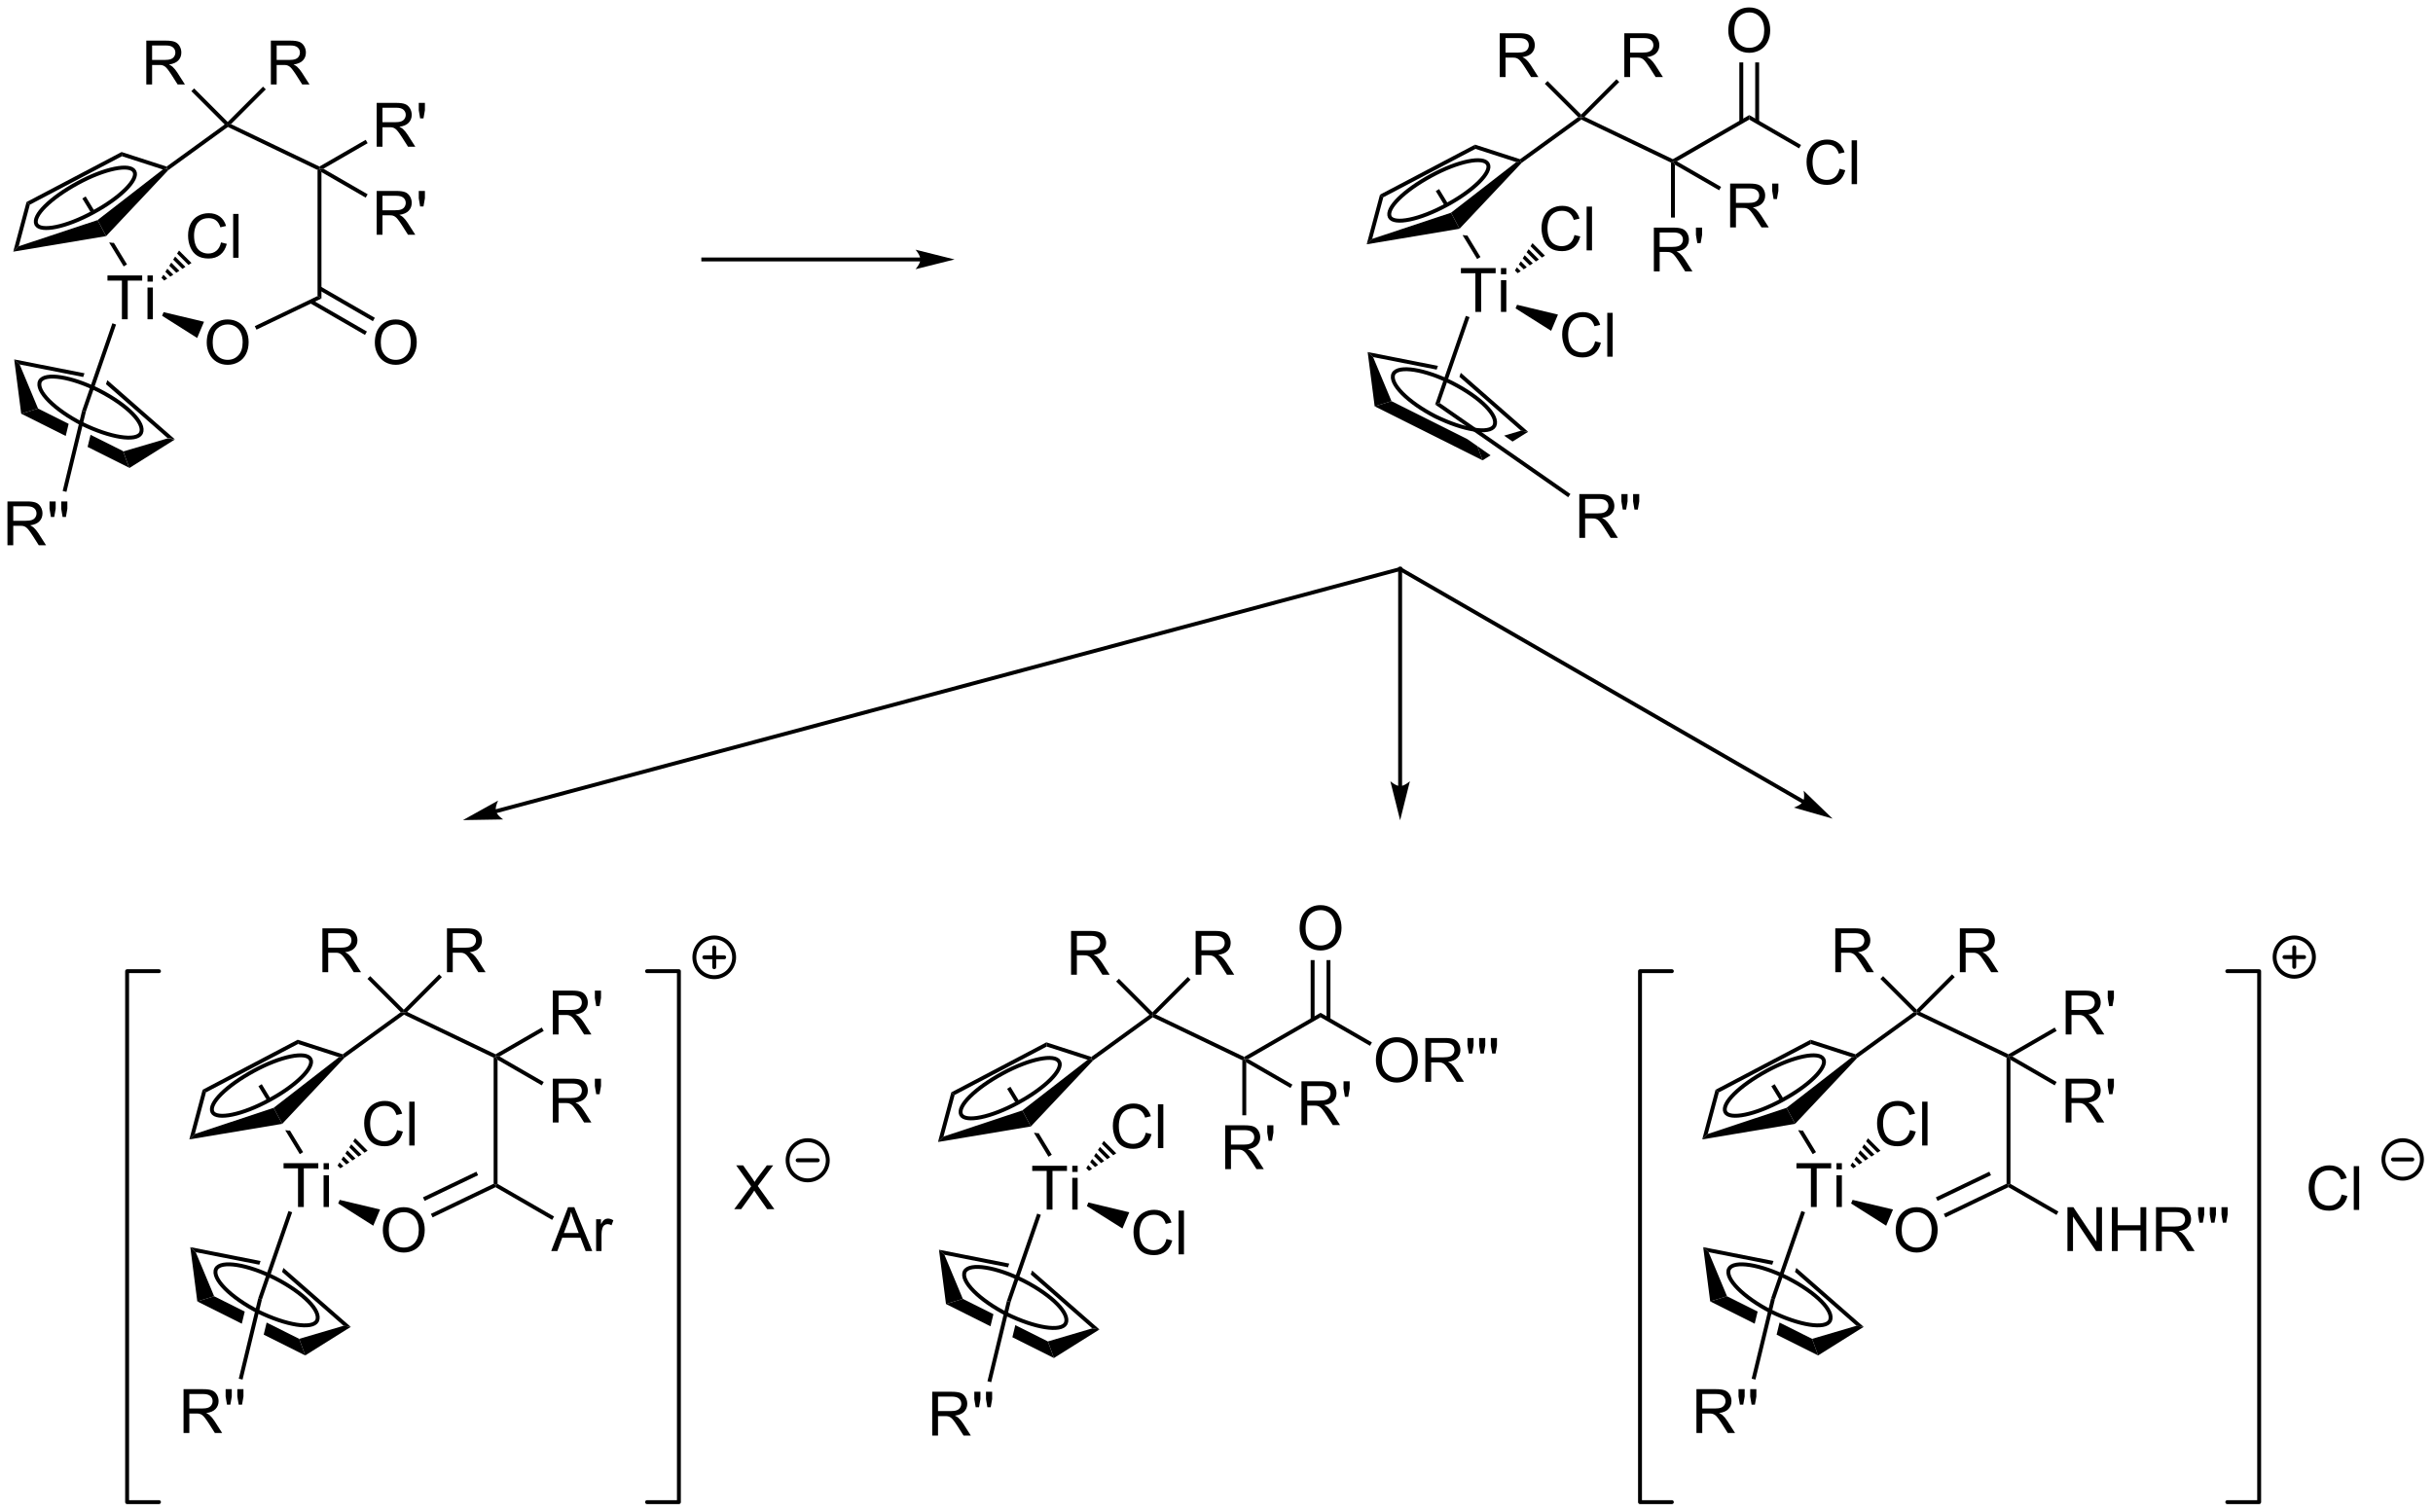 <?xml version="1.0" encoding="UTF-8"?>
<!DOCTYPE svg PUBLIC '-//W3C//DTD SVG 1.0//EN'
          'http://www.w3.org/TR/2001/REC-SVG-20010904/DTD/svg10.dtd'>
<svg stroke-dasharray="none" shape-rendering="auto" xmlns="http://www.w3.org/2000/svg" font-family="'Dialog'" text-rendering="auto" width="872" fill-opacity="1" color-interpolation="auto" color-rendering="auto" preserveAspectRatio="xMidYMid meet" font-size="12px" viewBox="0 0 872 542" fill="black" xmlns:xlink="http://www.w3.org/1999/xlink" stroke="black" image-rendering="auto" stroke-miterlimit="10" stroke-linecap="square" stroke-linejoin="miter" font-style="normal" stroke-width="1" height="542" stroke-dashoffset="0" font-weight="normal" stroke-opacity="1"
><!--Generated by the Batik Graphics2D SVG Generator--><defs id="genericDefs"
  /><g
  ><defs id="defs1"
    ><clipPath clipPathUnits="userSpaceOnUse" id="clipPath1"
      ><path d="M2.221 0.655 L328.987 0.655 L328.987 203.847 L2.221 203.847 L2.221 0.655 Z"
      /></clipPath
      ><clipPath clipPathUnits="userSpaceOnUse" id="clipPath2"
      ><path d="M39.2 39.606 L39.2 237.148 L356.881 237.148 L356.881 39.606 Z"
      /></clipPath
    ></defs
    ><g transform="scale(2.667,2.667) translate(-2.221,-0.655) matrix(1.029,0,0,1.029,-38.1,-40.083)"
    ><path d="M61.086 96.854 L62.025 96.998 L56.07 100.73 L55.285 98.561 Z" stroke="none" clip-path="url(#clipPath2)"
    /></g
    ><g transform="matrix(2.743,0,0,2.743,-107.524,-108.636)"
    ><path d="M44.171 92.998 L41.97 93.671 L47.785 96.582 L48.168 94.999 L44.171 92.998 ZM51.03 96.431 L50.646 98.014 L50.646 98.014 L56.07 100.73 L55.285 98.561 L51.03 96.431 Z" stroke="none" clip-path="url(#clipPath2)"
    /></g
    ><g transform="matrix(2.743,0,0,2.743,-107.524,-108.636)"
    ><path d="M44.171 92.998 L41.97 93.671 L41.055 86.577 L41.767 87.237 Z" stroke="none" clip-path="url(#clipPath2)"
    /></g
    ><g transform="matrix(2.743,0,0,2.743,-107.524,-108.636)"
    ><path d="M41.055 86.577 L41.767 87.237 L50.07 88.875 L50.07 88.875 L50.239 88.388 L50.239 88.388 L41.055 86.577 Z" stroke="none" clip-path="url(#clipPath2)"
    /></g
    ><g transform="matrix(2.743,0,0,2.743,-107.524,-108.636)"
    ><path d="M53.225 89.293 L53.045 89.814 L61.086 96.854 L62.025 96.998 L53.225 89.293 Z" stroke="none" clip-path="url(#clipPath2)"
    /></g
    ><g stroke-width="0.51" transform="matrix(2.743,0,0,2.743,-107.524,-108.636)"
    ><path fill="none" d="M49.915 94.998 C46.33 93.157 43.81 90.667 44.433 89.419 C45.06 88.276 48.531 88.824 52.115 90.629 C55.807 92.519 58.219 94.925 57.615 96.208 C57.023 97.349 53.587 96.8 49.915 94.998" clip-path="url(#clipPath2)"
    /></g
    ><g transform="matrix(2.743,0,0,2.743,-107.524,-108.636)"
    ><path d="M55.128 81.33 L55.128 76.278 L53.24 76.278 L53.24 75.604 L57.779 75.604 L57.779 76.278 L55.886 76.278 L55.886 81.33 L55.128 81.33 ZM58.471 76.411 L58.471 75.604 L59.174 75.604 L59.174 76.411 L58.471 76.411 ZM58.471 81.33 L58.471 77.182 L59.174 77.182 L59.174 81.33 L58.471 81.33 Z" stroke="none" clip-path="url(#clipPath2)"
    /></g
    ><g transform="matrix(2.743,0,0,2.743,-107.524,-108.636)"
    ><path d="M68.077 71.285 L68.835 71.475 Q68.598 72.41 67.978 72.902 Q67.359 73.391 66.465 73.391 Q65.538 73.391 64.958 73.014 Q64.379 72.636 64.075 71.923 Q63.773 71.207 63.773 70.386 Q63.773 69.49 64.114 68.826 Q64.458 68.16 65.088 67.813 Q65.718 67.467 66.476 67.467 Q67.335 67.467 67.921 67.904 Q68.507 68.342 68.739 69.136 L67.992 69.311 Q67.794 68.686 67.413 68.402 Q67.036 68.115 66.46 68.115 Q65.801 68.115 65.356 68.433 Q64.913 68.748 64.734 69.282 Q64.554 69.816 64.554 70.381 Q64.554 71.113 64.767 71.657 Q64.981 72.201 65.429 72.472 Q65.879 72.74 66.403 72.74 Q67.038 72.74 67.478 72.373 Q67.921 72.006 68.077 71.285 ZM69.665 73.292 L69.665 67.566 L70.368 67.566 L70.368 73.292 L69.665 73.292 Z" stroke="none" clip-path="url(#clipPath2)"
    /></g
    ><g transform="matrix(2.743,0,0,2.743,-107.524,-108.636)"
    ><path d="M50.392 65.279 L49.956 65.545 L51.025 67.3 L51.025 67.3 L51.322 67.201 L51.322 67.201 L51.485 67.075 L51.485 67.075 L50.392 65.279 ZM53.504 71.29 L53.504 71.29 L53.504 71.29 L53.504 71.29 ZM53.504 71.29 L53.481 71.337 L53.481 71.337 L55.36 74.425 L55.796 74.159 L54.06 71.307 L54.012 71.358 L53.504 71.29 Z" stroke="none" clip-path="url(#clipPath2)"
    /></g
    ><g transform="matrix(2.743,0,0,2.743,-107.524,-108.636)"
    ><path d="M42.668 66.006 L43.103 66.353 L41.646 71.789 L40.929 72.496 Z" stroke="none" clip-path="url(#clipPath2)"
    /></g
    ><g transform="matrix(2.743,0,0,2.743,-107.524,-108.636)"
    ><path d="M40.929 72.496 L41.646 71.789 L51.945 68.369 L53.063 70.463 Z" stroke="none" clip-path="url(#clipPath2)"
    /></g
    ><g transform="matrix(2.743,0,0,2.743,-107.524,-108.636)"
    ><path d="M53.063 70.463 L51.945 68.369 L60.475 61.752 L61.012 61.657 L61.178 61.852 Z" stroke="none" clip-path="url(#clipPath2)"
    /></g
    ><g transform="matrix(2.743,0,0,2.743,-107.524,-108.636)"
    ><path d="M60.967 61.375 L61.012 61.657 L60.475 61.752 L55.134 60.024 L55.087 59.472 Z" stroke="none" clip-path="url(#clipPath2)"
    /></g
    ><g transform="matrix(2.743,0,0,2.743,-107.524,-108.636)"
    ><path d="M43.103 66.353 L42.668 66.006 L55.087 59.472 L55.134 60.024 Z" stroke="none" clip-path="url(#clipPath2)"
    /></g
    ><g transform="matrix(2.743,0,0,2.743,-107.524,-108.636)"
    ><path d="M62.592 72.347 L62.337 72.743 L63.824 74.23 L64.219 73.975 L62.592 72.347 ZM62.082 73.139 L61.827 73.534 L63.032 74.74 L63.428 74.485 L62.082 73.139 ZM61.572 73.93 L61.317 74.326 L62.241 75.249 L62.637 74.995 L61.572 73.93 ZM61.062 74.721 L60.807 75.117 L61.45 75.759 L61.845 75.504 L61.062 74.721 ZM60.552 75.513 L60.297 75.909 L60.658 76.269 L61.054 76.014 L60.552 75.513 Z" stroke="none" clip-path="url(#clipPath2)"
    /></g
    ><g transform="matrix(2.743,0,0,2.743,-107.524,-108.636)"
    ><path d="M50.419 93.41 L49.929 93.266 L53.882 81.853 L54.364 82.019 Z" stroke="none" clip-path="url(#clipPath2)"
    /></g
    ><g transform="matrix(2.743,0,0,2.743,-107.524,-108.636)"
    ><path d="M61.178 61.852 L61.012 61.657 L60.967 61.375 L68.556 55.872 L68.948 55.903 L68.975 56.199 Z" stroke="none" clip-path="url(#clipPath2)"
    /></g
    ><g transform="matrix(2.743,0,0,2.743,-107.524,-108.636)"
    ><path d="M68.975 56.199 L68.948 55.903 L69.383 55.829 L80.934 61.369 L80.945 61.657 L80.69 61.818 Z" stroke="none" clip-path="url(#clipPath2)"
    /></g
    ><g transform="matrix(2.743,0,0,2.743,-107.524,-108.636)"
    ><path d="M80.69 61.818 L80.945 61.657 L81.201 62.099 L81.201 78.616 L80.69 78.295 Z" stroke="none" clip-path="url(#clipPath2)"
    /></g
    ><g stroke-width="0.51" transform="matrix(2.743,0,0,2.743,-107.524,-108.636)"
    ><path fill="none" d="M51.409 67.344 C55.008 65.398 57.312 63.024 56.762 62.016 C56.21 60.938 52.847 61.629 49.354 63.536 C45.79 65.481 43.414 67.804 43.949 68.918 C44.483 69.962 47.846 69.306 51.409 67.344" clip-path="url(#clipPath2)"
    /></g
    ><g transform="matrix(2.743,0,0,2.743,-107.524,-108.636)"
    ><path d="M88.175 84.395 Q88.175 82.969 88.941 82.164 Q89.707 81.356 90.918 81.356 Q91.709 81.356 92.345 81.737 Q92.983 82.114 93.316 82.791 Q93.652 83.469 93.652 84.328 Q93.652 85.2 93.3 85.888 Q92.949 86.575 92.303 86.929 Q91.66 87.284 90.912 87.284 Q90.105 87.284 89.467 86.893 Q88.832 86.5 88.503 85.825 Q88.175 85.148 88.175 84.395 ZM88.957 84.406 Q88.957 85.442 89.511 86.039 Q90.069 86.632 90.91 86.632 Q91.764 86.632 92.316 86.031 Q92.871 85.429 92.871 84.325 Q92.871 83.625 92.634 83.104 Q92.397 82.583 91.941 82.297 Q91.488 82.007 90.92 82.007 Q90.115 82.007 89.535 82.562 Q88.957 83.114 88.957 84.406 Z" stroke="none" clip-path="url(#clipPath2)"
    /></g
    ><g transform="matrix(2.743,0,0,2.743,-107.524,-108.636)"
    ><path d="M79.686 79.219 L86.886 83.376 L87.141 82.934 L79.942 78.777 ZM80.818 77.48 L87.922 81.582 L88.177 81.14 L81.073 77.038 Z" stroke="none" clip-path="url(#clipPath2)"
    /></g
    ><g transform="matrix(2.743,0,0,2.743,-107.524,-108.636)"
    ><path d="M66.211 84.395 Q66.211 82.969 66.976 82.164 Q67.742 81.356 68.953 81.356 Q69.745 81.356 70.38 81.737 Q71.018 82.114 71.351 82.791 Q71.687 83.469 71.687 84.328 Q71.687 85.2 71.336 85.888 Q70.984 86.575 70.338 86.929 Q69.695 87.284 68.948 87.284 Q68.141 87.284 67.502 86.893 Q66.867 86.5 66.539 85.825 Q66.211 85.148 66.211 84.395 ZM66.992 84.406 Q66.992 85.442 67.547 86.039 Q68.104 86.632 68.945 86.632 Q69.799 86.632 70.351 86.031 Q70.906 85.429 70.906 84.325 Q70.906 83.625 70.669 83.104 Q70.432 82.583 69.976 82.297 Q69.523 82.007 68.956 82.007 Q68.151 82.007 67.57 82.562 Q66.992 83.114 66.992 84.406 Z" stroke="none" clip-path="url(#clipPath2)"
    /></g
    ><g transform="matrix(2.743,0,0,2.743,-107.524,-108.636)"
    ><path d="M80.69 78.295 L81.201 78.616 L72.711 82.688 L72.49 82.228 Z" stroke="none" clip-path="url(#clipPath2)"
    /></g
    ><g transform="matrix(2.743,0,0,2.743,-107.524,-108.636)"
    ><path d="M60.379 80.871 L60.577 80.401 L65.856 81.656 L64.962 83.777 Z" stroke="none" clip-path="url(#clipPath2)"
    /></g
    ><g transform="matrix(2.743,0,0,2.743,-107.524,-108.636)"
    ><path d="M58.315 50.64 L58.315 44.914 L60.854 44.914 Q61.62 44.914 62.018 45.067 Q62.417 45.221 62.654 45.612 Q62.893 46.002 62.893 46.476 Q62.893 47.086 62.498 47.505 Q62.104 47.922 61.279 48.033 Q61.581 48.179 61.737 48.32 Q62.068 48.625 62.365 49.08 L63.362 50.64 L62.409 50.64 L61.651 49.447 Q61.318 48.932 61.102 48.658 Q60.888 48.385 60.719 48.276 Q60.55 48.166 60.373 48.125 Q60.245 48.096 59.951 48.096 L59.073 48.096 L59.073 50.64 L58.315 50.64 ZM59.073 47.44 L60.701 47.44 Q61.221 47.44 61.513 47.333 Q61.807 47.226 61.958 46.989 Q62.112 46.752 62.112 46.476 Q62.112 46.07 61.815 45.809 Q61.521 45.547 60.886 45.547 L59.073 45.547 L59.073 47.44 Z" stroke="none" clip-path="url(#clipPath2)"
    /></g
    ><g transform="matrix(2.743,0,0,2.743,-107.524,-108.636)"
    ><path d="M68.948 55.542 L68.948 55.903 L68.556 55.872 L64.203 51.519 L64.564 51.158 Z" stroke="none" clip-path="url(#clipPath2)"
    /></g
    ><g transform="matrix(2.743,0,0,2.743,-107.524,-108.636)"
    ><path d="M74.591 50.64 L74.591 44.914 L77.13 44.914 Q77.896 44.914 78.294 45.067 Q78.692 45.221 78.93 45.612 Q79.169 46.002 79.169 46.476 Q79.169 47.086 78.773 47.505 Q78.38 47.922 77.555 48.033 Q77.856 48.179 78.013 48.32 Q78.344 48.625 78.64 49.08 L79.638 50.64 L78.685 50.64 L77.927 49.447 Q77.594 48.932 77.377 48.658 Q77.164 48.385 76.995 48.276 Q76.825 48.166 76.648 48.125 Q76.521 48.096 76.226 48.096 L75.349 48.096 L75.349 50.64 L74.591 50.64 ZM75.349 47.44 L76.976 47.44 Q77.497 47.44 77.789 47.333 Q78.083 47.226 78.234 46.989 Q78.388 46.752 78.388 46.476 Q78.388 46.07 78.091 45.809 Q77.797 45.547 77.161 45.547 L75.349 45.547 L75.349 47.44 Z" stroke="none" clip-path="url(#clipPath2)"
    /></g
    ><g transform="matrix(2.743,0,0,2.743,-107.524,-108.636)"
    ><path d="M69.383 55.829 L68.948 55.903 L68.948 55.542 L73.566 50.924 L73.927 51.285 Z" stroke="none" clip-path="url(#clipPath2)"
    /></g
    ><g transform="matrix(2.743,0,0,2.743,-107.524,-108.636)"
    ><path d="M88.418 58.778 L88.418 53.051 L90.957 53.051 Q91.722 53.051 92.121 53.205 Q92.519 53.359 92.756 53.749 Q92.996 54.14 92.996 54.614 Q92.996 55.223 92.6 55.643 Q92.207 56.059 91.381 56.171 Q91.683 56.317 91.839 56.458 Q92.17 56.763 92.467 57.218 L93.464 58.778 L92.511 58.778 L91.753 57.585 Q91.42 57.07 91.204 56.796 Q90.99 56.523 90.821 56.413 Q90.652 56.304 90.475 56.263 Q90.347 56.234 90.053 56.234 L89.175 56.234 L89.175 58.778 L88.418 58.778 ZM89.175 55.578 L90.803 55.578 Q91.324 55.578 91.615 55.471 Q91.91 55.364 92.061 55.127 Q92.214 54.89 92.214 54.614 Q92.214 54.208 91.918 53.947 Q91.623 53.684 90.988 53.684 L89.175 53.684 L89.175 55.578 ZM94.096 55.078 L93.916 54.007 L93.916 53.051 L94.718 53.051 L94.718 54.007 L94.531 55.078 L94.096 55.078 Z" stroke="none" clip-path="url(#clipPath2)"
    /></g
    ><g transform="matrix(2.743,0,0,2.743,-107.524,-108.636)"
    ><path d="M81.456 61.657 L80.945 61.657 L80.934 61.369 L86.981 57.878 L87.236 58.32 Z" stroke="none" clip-path="url(#clipPath2)"
    /></g
    ><g transform="matrix(2.743,0,0,2.743,-107.524,-108.636)"
    ><path d="M88.418 70.287 L88.418 64.56 L90.957 64.56 Q91.722 64.56 92.121 64.714 Q92.519 64.867 92.756 65.258 Q92.996 65.649 92.996 66.123 Q92.996 66.732 92.6 67.151 Q92.207 67.568 91.381 67.68 Q91.683 67.826 91.839 67.966 Q92.17 68.271 92.467 68.727 L93.464 70.287 L92.511 70.287 L91.753 69.094 Q91.42 68.578 91.204 68.305 Q90.99 68.031 90.821 67.922 Q90.652 67.813 90.475 67.771 Q90.347 67.742 90.053 67.742 L89.175 67.742 L89.175 70.287 L88.418 70.287 ZM89.175 67.086 L90.803 67.086 Q91.324 67.086 91.615 66.979 Q91.91 66.873 92.061 66.636 Q92.214 66.399 92.214 66.123 Q92.214 65.716 91.918 65.456 Q91.623 65.193 90.988 65.193 L89.175 65.193 L89.175 67.086 ZM94.096 66.586 L93.916 65.516 L93.916 64.56 L94.718 64.56 L94.718 65.516 L94.531 66.586 L94.096 66.586 Z" stroke="none" clip-path="url(#clipPath2)"
    /></g
    ><g transform="matrix(2.743,0,0,2.743,-107.524,-108.636)"
    ><path d="M81.201 62.099 L80.945 61.657 L81.456 61.657 L87.236 64.995 L86.981 65.436 Z" stroke="none" clip-path="url(#clipPath2)"
    /></g
    ><g transform="matrix(2.743,0,0,2.743,-107.524,-108.636)"
    ><path d="M40.173 110.866 L40.173 105.139 L42.712 105.139 Q43.477 105.139 43.876 105.293 Q44.274 105.447 44.511 105.837 Q44.751 106.228 44.751 106.702 Q44.751 107.311 44.355 107.731 Q43.962 108.147 43.136 108.259 Q43.438 108.405 43.594 108.546 Q43.925 108.85 44.222 109.306 L45.219 110.866 L44.266 110.866 L43.508 109.673 Q43.175 109.158 42.959 108.884 Q42.745 108.611 42.576 108.501 Q42.407 108.392 42.23 108.35 Q42.102 108.322 41.808 108.322 L40.93 108.322 L40.93 110.866 L40.173 110.866 ZM40.93 107.665 L42.558 107.665 Q43.079 107.665 43.37 107.559 Q43.665 107.452 43.816 107.215 Q43.969 106.978 43.969 106.702 Q43.969 106.296 43.673 106.035 Q43.378 105.772 42.743 105.772 L40.93 105.772 L40.93 107.665 ZM45.851 107.165 L45.671 106.095 L45.671 105.139 L46.473 105.139 L46.473 106.095 L46.286 107.165 L45.851 107.165 ZM47.378 107.165 L47.199 106.095 L47.199 105.139 L48.001 105.139 L48.001 106.095 L47.813 107.165 L47.378 107.165 Z" stroke="none" clip-path="url(#clipPath2)"
    /></g
    ><g transform="matrix(2.743,0,0,2.743,-107.524,-108.636)"
    ><path d="M49.929 93.266 L50.419 93.41 L47.884 103.888 L47.388 103.768 Z" stroke="none" clip-path="url(#clipPath2)"
    /></g
    ><g transform="matrix(2.743,0,0,2.743,-107.524,-108.636)"
    ><path d="M159.461 73.257 L131.092 73.257 L130.837 73.257 L130.837 73.767 L131.092 73.767 L159.461 73.767 L159.716 73.767 L159.716 73.257 L159.461 73.257 ZM163.925 73.512 L158.823 72.237 C158.823 72.237 159.461 72.954 159.461 73.512 C159.461 74.07 158.823 74.788 158.823 74.788 Z" stroke="none" clip-path="url(#clipPath2)"
    /></g
    ><g transform="matrix(2.743,0,0,2.743,-107.524,-108.636)"
    ><path d="M237.931 95.891 L235.725 96.54 L236.833 97.311 L236.833 97.311 L238.87 96.035 L237.931 95.891 ZM232.245 97.915 L232.915 99.766 L233.961 99.111 L232.245 97.915 Z" stroke="none" clip-path="url(#clipPath2)"
    /></g
    ><g transform="matrix(2.743,0,0,2.743,-107.524,-108.636)"
    ><path d="M221.016 92.034 L218.815 92.708 L232.915 99.766 L232.915 99.766 L232.245 97.915 L230.922 96.993 L221.016 92.034 Z" stroke="none" clip-path="url(#clipPath2)"
    /></g
    ><g transform="matrix(2.743,0,0,2.743,-107.524,-108.636)"
    ><path d="M221.016 92.034 L218.815 92.708 L217.9 85.613 L218.613 86.274 Z" stroke="none" clip-path="url(#clipPath2)"
    /></g
    ><g transform="matrix(2.743,0,0,2.743,-107.524,-108.636)"
    ><path d="M217.9 85.613 L218.613 86.274 L226.915 87.911 L227.084 87.425 L217.9 85.613 Z" stroke="none" clip-path="url(#clipPath2)"
    /></g
    ><g transform="matrix(2.743,0,0,2.743,-107.524,-108.636)"
    ><path d="M230.07 88.33 L229.89 88.85 L229.89 88.85 L237.931 95.891 L238.87 96.035 L230.07 88.33 Z" stroke="none" clip-path="url(#clipPath2)"
    /></g
    ><g stroke-width="0.51" transform="matrix(2.743,0,0,2.743,-107.524,-108.636)"
    ><path fill="none" d="M226.76 94.034 C223.175 92.194 220.655 89.703 221.278 88.455 C221.905 87.313 225.376 87.86 228.96 89.666 C232.652 91.556 235.064 93.962 234.459 95.244 C233.868 96.386 230.432 95.837 226.76 94.034" clip-path="url(#clipPath2)"
    /></g
    ><g transform="matrix(2.743,0,0,2.743,-107.524,-108.636)"
    ><path d="M231.973 80.367 L231.973 75.315 L230.085 75.315 L230.085 74.64 L234.624 74.64 L234.624 75.315 L232.731 75.315 L232.731 80.367 L231.973 80.367 ZM235.316 75.448 L235.316 74.64 L236.019 74.64 L236.019 75.448 L235.316 75.448 ZM235.316 80.367 L235.316 76.219 L236.019 76.219 L236.019 80.367 L235.316 80.367 Z" stroke="none" clip-path="url(#clipPath2)"
    /></g
    ><g transform="matrix(2.743,0,0,2.743,-107.524,-108.636)"
    ><path d="M244.922 70.321 L245.68 70.511 Q245.443 71.446 244.823 71.939 Q244.204 72.428 243.31 72.428 Q242.383 72.428 241.803 72.051 Q241.224 71.673 240.92 70.959 Q240.618 70.243 240.618 69.423 Q240.618 68.527 240.959 67.863 Q241.303 67.196 241.933 66.85 Q242.563 66.504 243.321 66.504 Q244.18 66.504 244.766 66.941 Q245.352 67.379 245.584 68.173 L244.836 68.347 Q244.638 67.722 244.258 67.439 Q243.881 67.152 243.305 67.152 Q242.646 67.152 242.201 67.47 Q241.758 67.785 241.579 68.319 Q241.399 68.853 241.399 69.418 Q241.399 70.15 241.612 70.694 Q241.826 71.238 242.274 71.509 Q242.724 71.777 243.248 71.777 Q243.883 71.777 244.323 71.41 Q244.766 71.043 244.922 70.321 ZM246.51 72.329 L246.51 66.603 L247.213 66.603 L247.213 72.329 L246.51 72.329 Z" stroke="none" clip-path="url(#clipPath2)"
    /></g
    ><g transform="matrix(2.743,0,0,2.743,-107.524,-108.636)"
    ><path d="M227.237 64.316 L226.801 64.582 L227.869 66.337 L227.869 66.337 L228.167 66.238 L228.167 66.238 L228.33 66.112 L227.237 64.316 ZM230.349 70.327 L230.326 70.374 L232.205 73.461 L232.641 73.196 L230.905 70.344 L230.857 70.395 L230.349 70.327 Z" stroke="none" clip-path="url(#clipPath2)"
    /></g
    ><g transform="matrix(2.743,0,0,2.743,-107.524,-108.636)"
    ><path d="M219.513 65.042 L219.948 65.39 L218.491 70.826 L217.774 71.533 Z" stroke="none" clip-path="url(#clipPath2)"
    /></g
    ><g transform="matrix(2.743,0,0,2.743,-107.524,-108.636)"
    ><path d="M217.774 71.533 L218.491 70.826 L228.79 67.405 L229.908 69.5 Z" stroke="none" clip-path="url(#clipPath2)"
    /></g
    ><g transform="matrix(2.743,0,0,2.743,-107.524,-108.636)"
    ><path d="M229.908 69.5 L228.79 67.405 L237.32 60.789 L237.857 60.694 L238.023 60.889 Z" stroke="none" clip-path="url(#clipPath2)"
    /></g
    ><g transform="matrix(2.743,0,0,2.743,-107.524,-108.636)"
    ><path d="M237.812 60.411 L237.857 60.694 L237.32 60.789 L231.979 59.061 L231.932 58.509 Z" stroke="none" clip-path="url(#clipPath2)"
    /></g
    ><g transform="matrix(2.743,0,0,2.743,-107.524,-108.636)"
    ><path d="M219.948 65.39 L219.513 65.042 L231.932 58.509 L231.979 59.061 Z" stroke="none" clip-path="url(#clipPath2)"
    /></g
    ><g transform="matrix(2.743,0,0,2.743,-107.524,-108.636)"
    ><path d="M239.437 71.384 L239.182 71.78 L240.669 73.267 L241.064 73.012 L239.437 71.384 ZM238.927 72.175 L238.672 72.571 L239.877 73.776 L240.273 73.522 L238.927 72.175 ZM238.417 72.967 L238.162 73.362 L239.086 74.286 L239.482 74.031 L238.417 72.967 ZM237.907 73.758 L237.652 74.154 L238.294 74.796 L238.69 74.541 L237.907 73.758 ZM237.397 74.55 L237.142 74.945 L237.503 75.306 L237.899 75.051 L237.397 74.55 Z" stroke="none" clip-path="url(#clipPath2)"
    /></g
    ><g transform="matrix(2.743,0,0,2.743,-107.524,-108.636)"
    ><path d="M227.323 92.275 L226.715 92.473 L230.727 80.889 L231.209 81.056 Z" stroke="none" clip-path="url(#clipPath2)"
    /></g
    ><g transform="matrix(2.743,0,0,2.743,-107.524,-108.636)"
    ><path d="M238.023 60.889 L237.857 60.694 L237.812 60.411 L245.401 54.909 L245.793 54.94 L245.819 55.236 Z" stroke="none" clip-path="url(#clipPath2)"
    /></g
    ><g transform="matrix(2.743,0,0,2.743,-107.524,-108.636)"
    ><path d="M245.819 55.236 L245.793 54.94 L246.228 54.866 L257.779 60.406 L257.791 60.694 L257.535 60.855 Z" stroke="none" clip-path="url(#clipPath2)"
    /></g
    ><g stroke-width="0.51" transform="matrix(2.743,0,0,2.743,-107.524,-108.636)"
    ><path fill="none" d="M228.254 66.38 C231.853 64.435 234.157 62.061 233.607 61.053 C233.055 59.974 229.692 60.665 226.199 62.573 C222.635 64.518 220.259 66.841 220.794 67.955 C221.328 68.998 224.691 68.343 228.254 66.38" clip-path="url(#clipPath2)"
    /></g
    ><g transform="matrix(2.743,0,0,2.743,-107.524,-108.636)"
    ><path d="M247.621 84.214 L248.379 84.404 Q248.142 85.339 247.522 85.831 Q246.902 86.32 246.009 86.32 Q245.082 86.32 244.501 85.943 Q243.923 85.565 243.618 84.852 Q243.316 84.135 243.316 83.315 Q243.316 82.419 243.657 81.755 Q244.001 81.089 244.631 80.742 Q245.261 80.396 246.019 80.396 Q246.879 80.396 247.465 80.833 Q248.05 81.271 248.282 82.065 L247.535 82.24 Q247.337 81.615 246.957 81.331 Q246.579 81.044 246.004 81.044 Q245.345 81.044 244.899 81.362 Q244.457 81.677 244.277 82.211 Q244.097 82.745 244.097 83.31 Q244.097 84.042 244.311 84.586 Q244.524 85.13 244.972 85.401 Q245.423 85.669 245.946 85.669 Q246.582 85.669 247.022 85.302 Q247.465 84.935 247.621 84.214 ZM249.208 86.221 L249.208 80.495 L249.911 80.495 L249.911 86.221 L249.208 86.221 Z" stroke="none" clip-path="url(#clipPath2)"
    /></g
    ><g transform="matrix(2.743,0,0,2.743,-107.524,-108.636)"
    ><path d="M237.224 79.908 L237.422 79.438 L242.767 80.721 L241.873 82.842 Z" stroke="none" clip-path="url(#clipPath2)"
    /></g
    ><g transform="matrix(2.743,0,0,2.743,-107.524,-108.636)"
    ><path d="M235.16 49.677 L235.16 43.95 L237.699 43.95 Q238.465 43.95 238.863 44.104 Q239.262 44.258 239.499 44.648 Q239.738 45.039 239.738 45.513 Q239.738 46.122 239.342 46.542 Q238.949 46.958 238.124 47.07 Q238.426 47.216 238.582 47.357 Q238.913 47.661 239.21 48.117 L240.207 49.677 L239.254 49.677 L238.496 48.484 Q238.163 47.969 237.947 47.695 Q237.733 47.422 237.564 47.312 Q237.394 47.203 237.217 47.161 Q237.09 47.133 236.796 47.133 L235.918 47.133 L235.918 49.677 L235.16 49.677 ZM235.918 46.477 L237.546 46.477 Q238.066 46.477 238.358 46.37 Q238.652 46.263 238.803 46.026 Q238.957 45.789 238.957 45.513 Q238.957 45.107 238.66 44.846 Q238.366 44.583 237.73 44.583 L235.918 44.583 L235.918 46.477 Z" stroke="none" clip-path="url(#clipPath2)"
    /></g
    ><g transform="matrix(2.743,0,0,2.743,-107.524,-108.636)"
    ><path d="M245.793 54.579 L245.793 54.94 L245.401 54.909 L241.048 50.556 L241.408 50.195 Z" stroke="none" clip-path="url(#clipPath2)"
    /></g
    ><g transform="matrix(2.743,0,0,2.743,-107.524,-108.636)"
    ><path d="M251.436 49.677 L251.436 43.95 L253.975 43.95 Q254.74 43.95 255.139 44.104 Q255.537 44.258 255.774 44.648 Q256.014 45.039 256.014 45.513 Q256.014 46.122 255.618 46.542 Q255.225 46.958 254.399 47.07 Q254.701 47.216 254.858 47.357 Q255.188 47.661 255.485 48.117 L256.483 49.677 L255.53 49.677 L254.772 48.484 Q254.438 47.969 254.222 47.695 Q254.009 47.422 253.839 47.312 Q253.67 47.203 253.493 47.161 Q253.365 47.133 253.071 47.133 L252.194 47.133 L252.194 49.677 L251.436 49.677 ZM252.194 46.477 L253.821 46.477 Q254.342 46.477 254.634 46.37 Q254.928 46.263 255.079 46.026 Q255.233 45.789 255.233 45.513 Q255.233 45.107 254.936 44.846 Q254.642 44.583 254.006 44.583 L252.194 44.583 L252.194 46.477 Z" stroke="none" clip-path="url(#clipPath2)"
    /></g
    ><g transform="matrix(2.743,0,0,2.743,-107.524,-108.636)"
    ><path d="M246.228 54.866 L245.793 54.94 L245.793 54.579 L250.411 49.961 L250.772 50.322 Z" stroke="none" clip-path="url(#clipPath2)"
    /></g
    ><g transform="matrix(2.743,0,0,2.743,-107.524,-108.636)"
    ><path d="M245.557 109.903 L245.557 104.176 L248.096 104.176 Q248.862 104.176 249.26 104.33 Q249.659 104.483 249.895 104.874 Q250.135 105.265 250.135 105.739 Q250.135 106.348 249.739 106.767 Q249.346 107.184 248.52 107.296 Q248.822 107.442 248.979 107.582 Q249.31 107.887 249.606 108.343 L250.604 109.903 L249.651 109.903 L248.893 108.71 Q248.56 108.194 248.343 107.921 Q248.13 107.647 247.961 107.538 Q247.791 107.429 247.614 107.387 Q247.487 107.358 247.192 107.358 L246.315 107.358 L246.315 109.903 L245.557 109.903 ZM246.315 106.702 L247.942 106.702 Q248.463 106.702 248.755 106.595 Q249.049 106.489 249.2 106.252 Q249.354 106.015 249.354 105.739 Q249.354 105.332 249.057 105.072 Q248.763 104.809 248.127 104.809 L246.315 104.809 L246.315 106.702 ZM251.235 106.202 L251.056 105.132 L251.056 104.176 L251.858 104.176 L251.858 105.132 L251.67 106.202 L251.235 106.202 ZM252.763 106.202 L252.583 105.132 L252.583 104.176 L253.385 104.176 L253.385 105.132 L253.197 106.202 L252.763 106.202 Z" stroke="none" clip-path="url(#clipPath2)"
    /></g
    ><g transform="matrix(2.743,0,0,2.743,-107.524,-108.636)"
    ><path d="M226.715 92.473 L227.323 92.275 L244.394 104.168 L244.102 104.587 Z" stroke="none" clip-path="url(#clipPath2)"
    /></g
    ><g transform="matrix(2.743,0,0,2.743,-107.524,-108.636)"
    ><path d="M258.301 60.694 L257.791 60.694 L257.779 60.406 L267.757 54.645 L267.757 55.234 Z" stroke="none" clip-path="url(#clipPath2)"
    /></g
    ><g transform="matrix(2.743,0,0,2.743,-107.524,-108.636)"
    ><path d="M265.02 43.617 Q265.02 42.19 265.786 41.385 Q266.551 40.578 267.762 40.578 Q268.554 40.578 269.19 40.958 Q269.827 41.336 270.161 42.013 Q270.497 42.69 270.497 43.549 Q270.497 44.422 270.145 45.109 Q269.794 45.797 269.148 46.151 Q268.505 46.505 267.757 46.505 Q266.95 46.505 266.312 46.114 Q265.676 45.721 265.348 45.047 Q265.02 44.37 265.02 43.617 ZM265.801 43.628 Q265.801 44.664 266.356 45.26 Q266.913 45.854 267.755 45.854 Q268.609 45.854 269.161 45.253 Q269.716 44.651 269.716 43.547 Q269.716 42.846 269.478 42.325 Q269.242 41.805 268.786 41.518 Q268.333 41.229 267.765 41.229 Q266.96 41.229 266.38 41.784 Q265.801 42.336 265.801 43.628 Z" stroke="none" clip-path="url(#clipPath2)"
    /></g
    ><g transform="matrix(2.743,0,0,2.743,-107.524,-108.636)"
    ><path d="M269.048 55.538 L269.048 47.762 L268.538 47.762 L268.538 55.538 ZM266.977 55.538 L266.977 47.762 L266.466 47.762 L266.466 55.538 Z" stroke="none" clip-path="url(#clipPath2)"
    /></g
    ><g transform="matrix(2.743,0,0,2.743,-107.524,-108.636)"
    ><path d="M279.552 61.661 L280.31 61.852 Q280.073 62.786 279.453 63.279 Q278.833 63.768 277.94 63.768 Q277.013 63.768 276.432 63.391 Q275.854 63.013 275.55 62.299 Q275.247 61.583 275.247 60.763 Q275.247 59.867 275.589 59.203 Q275.932 58.536 276.562 58.19 Q277.193 57.844 277.951 57.844 Q278.81 57.844 279.396 58.281 Q279.982 58.719 280.214 59.513 L279.466 59.687 Q279.268 59.062 278.888 58.779 Q278.51 58.492 277.935 58.492 Q277.276 58.492 276.831 58.81 Q276.388 59.125 276.208 59.659 Q276.029 60.193 276.029 60.758 Q276.029 61.489 276.242 62.034 Q276.456 62.578 276.904 62.849 Q277.354 63.117 277.878 63.117 Q278.513 63.117 278.953 62.75 Q279.396 62.383 279.552 61.661 ZM281.139 63.669 L281.139 57.943 L281.842 57.943 L281.842 63.669 L281.139 63.669 Z" stroke="none" clip-path="url(#clipPath2)"
    /></g
    ><g transform="matrix(2.743,0,0,2.743,-107.524,-108.636)"
    ><path d="M267.757 55.234 L267.757 54.645 L274.525 58.553 L274.27 58.995 Z" stroke="none" clip-path="url(#clipPath2)"
    /></g
    ><g transform="matrix(2.743,0,0,2.743,-107.524,-108.636)"
    ><path d="M255.296 75.078 L255.296 69.351 L257.835 69.351 Q258.6 69.351 258.999 69.505 Q259.397 69.659 259.634 70.049 Q259.874 70.44 259.874 70.914 Q259.874 71.523 259.478 71.942 Q259.085 72.359 258.259 72.471 Q258.561 72.617 258.718 72.757 Q259.048 73.062 259.345 73.518 L260.343 75.078 L259.389 75.078 L258.632 73.885 Q258.298 73.37 258.082 73.096 Q257.869 72.823 257.699 72.713 Q257.53 72.604 257.353 72.562 Q257.225 72.534 256.931 72.534 L256.053 72.534 L256.053 75.078 L255.296 75.078 ZM256.053 71.877 L257.681 71.877 Q258.202 71.877 258.494 71.77 Q258.788 71.664 258.939 71.427 Q259.093 71.19 259.093 70.914 Q259.093 70.507 258.796 70.247 Q258.501 69.984 257.866 69.984 L256.053 69.984 L256.053 71.877 ZM260.974 71.377 L260.794 70.307 L260.794 69.351 L261.596 69.351 L261.596 70.307 L261.409 71.377 L260.974 71.377 Z" stroke="none" clip-path="url(#clipPath2)"
    /></g
    ><g transform="matrix(2.743,0,0,2.743,-107.524,-108.636)"
    ><path d="M257.535 60.855 L257.791 60.694 L258.046 61.136 L258.046 68.04 L257.535 68.04 Z" stroke="none" clip-path="url(#clipPath2)"
    /></g
    ><g transform="matrix(2.743,0,0,2.743,-107.524,-108.636)"
    ><path d="M265.262 69.323 L265.262 63.597 L267.801 63.597 Q268.567 63.597 268.966 63.751 Q269.364 63.904 269.601 64.295 Q269.841 64.686 269.841 65.159 Q269.841 65.769 269.445 66.188 Q269.051 66.605 268.226 66.717 Q268.528 66.863 268.684 67.003 Q269.015 67.308 269.312 67.764 L270.309 69.323 L269.356 69.323 L268.598 68.131 Q268.265 67.615 268.049 67.342 Q267.835 67.068 267.666 66.959 Q267.497 66.85 267.32 66.808 Q267.192 66.779 266.898 66.779 L266.02 66.779 L266.02 69.323 L265.262 69.323 ZM266.02 66.123 L267.648 66.123 Q268.169 66.123 268.46 66.016 Q268.755 65.909 268.906 65.672 Q269.059 65.436 269.059 65.159 Q269.059 64.753 268.762 64.493 Q268.468 64.23 267.833 64.23 L266.02 64.23 L266.02 66.123 ZM270.941 65.623 L270.761 64.553 L270.761 63.597 L271.563 63.597 L271.563 64.553 L271.376 65.623 L270.941 65.623 Z" stroke="none" clip-path="url(#clipPath2)"
    /></g
    ><g transform="matrix(2.743,0,0,2.743,-107.524,-108.636)"
    ><path d="M258.046 61.136 L257.791 60.694 L258.301 60.694 L264.081 64.031 L263.826 64.473 Z" stroke="none" clip-path="url(#clipPath2)"
    /></g
    ><g transform="matrix(2.743,0,0,2.743,-107.524,-108.636)"
    ><path d="M222.398 142.343 L222.398 113.974 L222.398 113.719 L221.888 113.719 L221.888 113.974 L221.888 142.343 L221.888 142.598 L222.398 142.598 L222.398 142.343 ZM222.143 146.807 L223.419 141.705 C223.419 141.705 222.701 142.343 222.143 142.343 C221.585 142.343 220.868 141.705 220.868 141.705 Z" stroke="none" clip-path="url(#clipPath2)"
    /></g
    ><g transform="matrix(2.743,0,0,2.743,-107.524,-108.636)"
    ><path d="M181.919 213.212 L182.858 213.356 L176.903 217.088 L176.118 214.92 Z" stroke="none" clip-path="url(#clipPath2)"
    /></g
    ><g transform="matrix(2.743,0,0,2.743,-107.524,-108.636)"
    ><path d="M165.004 209.356 L162.803 210.029 L168.618 212.94 L169.001 211.357 L169.001 211.357 L165.004 209.356 ZM171.862 212.789 L171.479 214.373 L171.479 214.373 L176.903 217.088 L176.118 214.92 L171.862 212.789 Z" stroke="none" clip-path="url(#clipPath2)"
    /></g
    ><g transform="matrix(2.743,0,0,2.743,-107.524,-108.636)"
    ><path d="M165.004 209.356 L162.803 210.029 L161.888 202.935 L162.6 203.595 Z" stroke="none" clip-path="url(#clipPath2)"
    /></g
    ><g transform="matrix(2.743,0,0,2.743,-107.524,-108.636)"
    ><path d="M161.888 202.935 L162.6 203.595 L170.903 205.233 L170.903 205.233 L171.071 204.746 L171.071 204.746 L161.888 202.935 Z" stroke="none" clip-path="url(#clipPath2)"
    /></g
    ><g transform="matrix(2.743,0,0,2.743,-107.524,-108.636)"
    ><path d="M174.058 205.651 L173.877 206.172 L173.877 206.172 L181.919 213.212 L182.858 213.356 L174.058 205.651 Z" stroke="none" clip-path="url(#clipPath2)"
    /></g
    ><g stroke-width="0.51" transform="matrix(2.743,0,0,2.743,-107.524,-108.636)"
    ><path fill="none" d="M170.748 211.356 C167.163 209.515 164.643 207.025 165.266 205.777 C165.893 204.634 169.364 205.182 172.948 206.988 C176.639 208.877 179.052 211.283 178.447 212.566 C177.855 213.707 174.419 213.158 170.748 211.356" clip-path="url(#clipPath2)"
    /></g
    ><g transform="matrix(2.743,0,0,2.743,-107.524,-108.636)"
    ><path d="M175.961 197.689 L175.961 192.636 L174.073 192.636 L174.073 191.962 L178.612 191.962 L178.612 192.636 L176.719 192.636 L176.719 197.689 L175.961 197.689 ZM179.304 192.769 L179.304 191.962 L180.007 191.962 L180.007 192.769 L179.304 192.769 ZM179.304 197.689 L179.304 193.54 L180.007 193.54 L180.007 197.689 L179.304 197.689 Z" stroke="none" clip-path="url(#clipPath2)"
    /></g
    ><g transform="matrix(2.743,0,0,2.743,-107.524,-108.636)"
    ><path d="M188.91 187.643 L189.668 187.833 Q189.431 188.768 188.811 189.26 Q188.192 189.75 187.298 189.75 Q186.371 189.75 185.791 189.372 Q185.212 188.994 184.908 188.281 Q184.606 187.565 184.606 186.744 Q184.606 185.849 184.947 185.185 Q185.291 184.518 185.921 184.171 Q186.551 183.825 187.309 183.825 Q188.168 183.825 188.754 184.263 Q189.34 184.7 189.572 185.494 L188.824 185.669 Q188.626 185.044 188.246 184.76 Q187.869 184.474 187.293 184.474 Q186.634 184.474 186.189 184.791 Q185.746 185.106 185.567 185.64 Q185.387 186.174 185.387 186.739 Q185.387 187.471 185.6 188.015 Q185.814 188.56 186.262 188.83 Q186.712 189.099 187.236 189.099 Q187.871 189.099 188.311 188.731 Q188.754 188.364 188.91 187.643 ZM190.498 189.651 L190.498 183.924 L191.201 183.924 L191.201 189.651 L190.498 189.651 Z" stroke="none" clip-path="url(#clipPath2)"
    /></g
    ><g transform="matrix(2.743,0,0,2.743,-107.524,-108.636)"
    ><path d="M171.225 181.638 L170.789 181.903 L171.857 183.659 L171.857 183.659 L172.155 183.56 L172.318 183.434 L172.318 183.434 L171.225 181.638 ZM174.337 187.649 L174.314 187.696 L174.314 187.696 L176.193 190.783 L176.629 190.518 L174.893 187.665 L174.893 187.665 L174.845 187.716 L174.337 187.649 Z" stroke="none" clip-path="url(#clipPath2)"
    /></g
    ><g transform="matrix(2.743,0,0,2.743,-107.524,-108.636)"
    ><path d="M163.501 182.364 L163.936 182.711 L162.479 188.148 L161.761 188.854 Z" stroke="none" clip-path="url(#clipPath2)"
    /></g
    ><g transform="matrix(2.743,0,0,2.743,-107.524,-108.636)"
    ><path d="M161.761 188.854 L162.479 188.148 L172.778 184.727 L173.896 186.822 Z" stroke="none" clip-path="url(#clipPath2)"
    /></g
    ><g transform="matrix(2.743,0,0,2.743,-107.524,-108.636)"
    ><path d="M173.896 186.822 L172.778 184.727 L181.308 178.11 L181.845 178.016 L182.011 178.21 Z" stroke="none" clip-path="url(#clipPath2)"
    /></g
    ><g transform="matrix(2.743,0,0,2.743,-107.524,-108.636)"
    ><path d="M181.8 177.733 L181.845 178.016 L181.308 178.11 L175.967 176.382 L175.919 175.831 Z" stroke="none" clip-path="url(#clipPath2)"
    /></g
    ><g transform="matrix(2.743,0,0,2.743,-107.524,-108.636)"
    ><path d="M163.936 182.711 L163.501 182.364 L175.919 175.831 L175.967 176.382 Z" stroke="none" clip-path="url(#clipPath2)"
    /></g
    ><g transform="matrix(2.743,0,0,2.743,-107.524,-108.636)"
    ><path d="M183.425 188.706 L183.17 189.101 L184.656 190.588 L185.052 190.333 L183.425 188.706 ZM182.915 189.497 L182.66 189.893 L183.865 191.098 L184.261 190.843 L182.915 189.497 ZM182.405 190.288 L182.15 190.684 L183.074 191.608 L183.47 191.353 L182.405 190.288 ZM181.895 191.08 L181.64 191.475 L182.282 192.118 L182.678 191.863 L181.895 191.08 ZM181.385 191.871 L181.13 192.267 L181.491 192.627 L181.887 192.373 L181.385 191.871 Z" stroke="none" clip-path="url(#clipPath2)"
    /></g
    ><g transform="matrix(2.743,0,0,2.743,-107.524,-108.636)"
    ><path d="M171.252 209.768 L170.762 209.624 L174.715 198.211 L175.197 198.378 Z" stroke="none" clip-path="url(#clipPath2)"
    /></g
    ><g transform="matrix(2.743,0,0,2.743,-107.524,-108.636)"
    ><path d="M182.011 178.21 L181.845 178.016 L181.8 177.733 L189.389 172.23 L189.781 172.261 L189.807 172.557 Z" stroke="none" clip-path="url(#clipPath2)"
    /></g
    ><g transform="matrix(2.743,0,0,2.743,-107.524,-108.636)"
    ><path d="M189.807 172.557 L189.781 172.261 L190.216 172.187 L201.767 177.727 L201.778 178.016 L201.523 178.176 Z" stroke="none" clip-path="url(#clipPath2)"
    /></g
    ><g stroke-width="0.51" transform="matrix(2.743,0,0,2.743,-107.524,-108.636)"
    ><path fill="none" d="M172.242 183.702 C175.841 181.756 178.145 179.383 177.595 178.375 C177.043 177.296 173.68 177.987 170.186 179.895 C166.623 181.839 164.247 184.162 164.782 185.276 C165.316 186.32 168.679 185.664 172.242 183.702" clip-path="url(#clipPath2)"
    /></g
    ><g transform="matrix(2.743,0,0,2.743,-107.524,-108.636)"
    ><path d="M191.609 201.535 L192.367 201.725 Q192.13 202.66 191.51 203.152 Q190.89 203.642 189.997 203.642 Q189.07 203.642 188.489 203.264 Q187.911 202.887 187.606 202.173 Q187.304 201.457 187.304 200.637 Q187.304 199.741 187.645 199.077 Q187.989 198.41 188.619 198.064 Q189.249 197.717 190.007 197.717 Q190.867 197.717 191.452 198.155 Q192.038 198.592 192.27 199.387 L191.523 199.561 Q191.325 198.936 190.945 198.652 Q190.567 198.366 189.992 198.366 Q189.333 198.366 188.887 198.683 Q188.445 198.999 188.265 199.532 Q188.085 200.066 188.085 200.631 Q188.085 201.363 188.299 201.907 Q188.512 202.452 188.96 202.722 Q189.411 202.991 189.934 202.991 Q190.57 202.991 191.01 202.624 Q191.452 202.256 191.609 201.535 ZM193.196 203.543 L193.196 197.816 L193.899 197.816 L193.899 203.543 L193.196 203.543 Z" stroke="none" clip-path="url(#clipPath2)"
    /></g
    ><g transform="matrix(2.743,0,0,2.743,-107.524,-108.636)"
    ><path d="M181.212 197.23 L181.41 196.76 L186.755 198.042 L185.861 200.163 Z" stroke="none" clip-path="url(#clipPath2)"
    /></g
    ><g transform="matrix(2.743,0,0,2.743,-107.524,-108.636)"
    ><path d="M179.148 166.998 L179.148 161.272 L181.687 161.272 Q182.453 161.272 182.851 161.425 Q183.25 161.579 183.487 161.97 Q183.726 162.36 183.726 162.834 Q183.726 163.444 183.33 163.863 Q182.937 164.28 182.112 164.392 Q182.414 164.537 182.57 164.678 Q182.901 164.983 183.197 165.439 L184.195 166.998 L183.242 166.998 L182.484 165.806 Q182.151 165.29 181.935 165.017 Q181.721 164.743 181.552 164.634 Q181.382 164.524 181.205 164.483 Q181.078 164.454 180.783 164.454 L179.906 164.454 L179.906 166.998 L179.148 166.998 ZM179.906 163.798 L181.533 163.798 Q182.054 163.798 182.346 163.691 Q182.64 163.584 182.791 163.347 Q182.945 163.11 182.945 162.834 Q182.945 162.428 182.648 162.168 Q182.354 161.905 181.718 161.905 L179.906 161.905 L179.906 163.798 Z" stroke="none" clip-path="url(#clipPath2)"
    /></g
    ><g transform="matrix(2.743,0,0,2.743,-107.524,-108.636)"
    ><path d="M189.781 171.9 L189.781 172.261 L189.389 172.23 L185.036 167.877 L185.396 167.516 Z" stroke="none" clip-path="url(#clipPath2)"
    /></g
    ><g transform="matrix(2.743,0,0,2.743,-107.524,-108.636)"
    ><path d="M195.424 166.998 L195.424 161.272 L197.963 161.272 Q198.728 161.272 199.127 161.425 Q199.525 161.579 199.762 161.97 Q200.002 162.36 200.002 162.834 Q200.002 163.444 199.606 163.863 Q199.213 164.28 198.387 164.392 Q198.689 164.537 198.846 164.678 Q199.176 164.983 199.473 165.439 L200.471 166.998 L199.518 166.998 L198.76 165.806 Q198.426 165.29 198.21 165.017 Q197.997 164.743 197.827 164.634 Q197.658 164.524 197.481 164.483 Q197.353 164.454 197.059 164.454 L196.181 164.454 L196.181 166.998 L195.424 166.998 ZM196.181 163.798 L197.809 163.798 Q198.33 163.798 198.622 163.691 Q198.916 163.584 199.067 163.347 Q199.221 163.11 199.221 162.834 Q199.221 162.428 198.924 162.168 Q198.629 161.905 197.994 161.905 L196.181 161.905 L196.181 163.798 Z" stroke="none" clip-path="url(#clipPath2)"
    /></g
    ><g transform="matrix(2.743,0,0,2.743,-107.524,-108.636)"
    ><path d="M190.216 172.187 L189.781 172.261 L189.781 171.9 L194.399 167.282 L194.759 167.643 Z" stroke="none" clip-path="url(#clipPath2)"
    /></g
    ><g transform="matrix(2.743,0,0,2.743,-107.524,-108.636)"
    ><path d="M161.005 227.224 L161.005 221.498 L163.544 221.498 Q164.31 221.498 164.708 221.651 Q165.107 221.805 165.344 222.196 Q165.583 222.586 165.583 223.06 Q165.583 223.669 165.188 224.089 Q164.794 224.505 163.969 224.617 Q164.271 224.763 164.427 224.904 Q164.758 225.208 165.055 225.664 L166.052 227.224 L165.099 227.224 L164.341 226.031 Q164.008 225.516 163.792 225.242 Q163.578 224.969 163.409 224.859 Q163.24 224.75 163.063 224.708 Q162.935 224.68 162.641 224.68 L161.763 224.68 L161.763 227.224 L161.005 227.224 ZM161.763 224.024 L163.391 224.024 Q163.912 224.024 164.203 223.917 Q164.498 223.81 164.649 223.573 Q164.802 223.336 164.802 223.06 Q164.802 222.654 164.505 222.393 Q164.211 222.13 163.576 222.13 L161.763 222.13 L161.763 224.024 ZM166.684 223.524 L166.504 222.453 L166.504 221.498 L167.306 221.498 L167.306 222.453 L167.119 223.524 L166.684 223.524 ZM168.211 223.524 L168.031 222.453 L168.031 221.498 L168.833 221.498 L168.833 222.453 L168.646 223.524 L168.211 223.524 Z" stroke="none" clip-path="url(#clipPath2)"
    /></g
    ><g transform="matrix(2.743,0,0,2.743,-107.524,-108.636)"
    ><path d="M170.762 209.624 L171.252 209.768 L168.717 220.246 L168.221 220.126 Z" stroke="none" clip-path="url(#clipPath2)"
    /></g
    ><g transform="matrix(2.743,0,0,2.743,-107.524,-108.636)"
    ><path d="M202.289 178.016 L201.778 178.016 L201.767 177.727 L211.745 171.967 L211.745 172.556 Z" stroke="none" clip-path="url(#clipPath2)"
    /></g
    ><g transform="matrix(2.743,0,0,2.743,-107.524,-108.636)"
    ><path d="M209.008 160.939 Q209.008 159.512 209.774 158.707 Q210.539 157.899 211.75 157.899 Q212.542 157.899 213.177 158.28 Q213.815 158.657 214.149 159.334 Q214.485 160.012 214.485 160.871 Q214.485 161.743 214.133 162.431 Q213.782 163.118 213.136 163.472 Q212.493 163.827 211.745 163.827 Q210.938 163.827 210.3 163.436 Q209.664 163.043 209.336 162.368 Q209.008 161.691 209.008 160.939 ZM209.789 160.949 Q209.789 161.985 210.344 162.582 Q210.901 163.175 211.743 163.175 Q212.597 163.175 213.149 162.574 Q213.703 161.972 213.703 160.868 Q213.703 160.168 213.466 159.647 Q213.23 159.126 212.774 158.84 Q212.321 158.55 211.753 158.55 Q210.948 158.55 210.368 159.105 Q209.789 159.657 209.789 160.949 Z" stroke="none" clip-path="url(#clipPath2)"
    /></g
    ><g transform="matrix(2.743,0,0,2.743,-107.524,-108.636)"
    ><path d="M213.036 172.859 L213.036 165.083 L212.526 165.083 L212.526 172.859 ZM210.964 172.859 L210.964 165.083 L210.454 165.083 L210.454 172.859 Z" stroke="none" clip-path="url(#clipPath2)"
    /></g
    ><g transform="matrix(2.743,0,0,2.743,-107.524,-108.636)"
    ><path d="M218.975 178.202 Q218.975 176.774 219.74 175.97 Q220.506 175.162 221.717 175.162 Q222.509 175.162 223.144 175.543 Q223.782 175.92 224.115 176.597 Q224.452 177.274 224.452 178.134 Q224.452 179.006 224.1 179.694 Q223.748 180.381 223.102 180.735 Q222.459 181.09 221.712 181.09 Q220.905 181.09 220.267 180.699 Q219.631 180.306 219.303 179.631 Q218.975 178.954 218.975 178.202 ZM219.756 178.212 Q219.756 179.248 220.311 179.845 Q220.868 180.439 221.709 180.439 Q222.564 180.439 223.115 179.837 Q223.67 179.235 223.67 178.131 Q223.67 177.431 223.433 176.91 Q223.196 176.389 222.74 176.103 Q222.287 175.814 221.72 175.814 Q220.915 175.814 220.334 176.368 Q219.756 176.92 219.756 178.212 ZM225.44 180.991 L225.44 175.264 L227.979 175.264 Q228.744 175.264 229.143 175.418 Q229.541 175.571 229.778 175.962 Q230.018 176.353 230.018 176.827 Q230.018 177.436 229.622 177.855 Q229.229 178.272 228.403 178.384 Q228.705 178.53 228.862 178.67 Q229.192 178.975 229.489 179.431 L230.487 180.991 L229.534 180.991 L228.776 179.798 Q228.442 179.282 228.226 179.009 Q228.013 178.735 227.843 178.626 Q227.674 178.517 227.497 178.475 Q227.369 178.446 227.075 178.446 L226.198 178.446 L226.198 180.991 L225.44 180.991 ZM226.198 177.79 L227.825 177.79 Q228.346 177.79 228.638 177.683 Q228.932 177.577 229.083 177.34 Q229.237 177.103 229.237 176.827 Q229.237 176.42 228.94 176.16 Q228.645 175.897 228.01 175.897 L226.198 175.897 L226.198 177.79 ZM231.118 177.29 L230.939 176.22 L230.939 175.264 L231.74 175.264 L231.74 176.22 L231.553 177.29 L231.118 177.29 ZM232.645 177.29 L232.466 176.22 L232.466 175.264 L233.268 175.264 L233.268 176.22 L233.08 177.29 L232.645 177.29 ZM234.173 177.29 L233.993 176.22 L233.993 175.264 L234.795 175.264 L234.795 176.22 L234.608 177.29 L234.173 177.29 Z" stroke="none" clip-path="url(#clipPath2)"
    /></g
    ><g transform="matrix(2.743,0,0,2.743,-107.524,-108.636)"
    ><path d="M211.745 172.556 L211.745 171.967 L218.459 175.843 L218.204 176.285 Z" stroke="none" clip-path="url(#clipPath2)"
    /></g
    ><g transform="matrix(2.743,0,0,2.743,-107.524,-108.636)"
    ><path d="M199.284 192.399 L199.284 186.673 L201.823 186.673 Q202.588 186.673 202.987 186.826 Q203.385 186.98 203.622 187.371 Q203.862 187.761 203.862 188.235 Q203.862 188.845 203.466 189.264 Q203.073 189.68 202.247 189.792 Q202.549 189.938 202.706 190.079 Q203.036 190.384 203.333 190.839 L204.331 192.399 L203.377 192.399 L202.619 191.207 Q202.286 190.691 202.07 190.417 Q201.857 190.144 201.687 190.035 Q201.518 189.925 201.341 189.884 Q201.213 189.855 200.919 189.855 L200.041 189.855 L200.041 192.399 L199.284 192.399 ZM200.041 189.199 L201.669 189.199 Q202.19 189.199 202.482 189.092 Q202.776 188.985 202.927 188.748 Q203.081 188.511 203.081 188.235 Q203.081 187.829 202.784 187.569 Q202.489 187.305 201.854 187.305 L200.041 187.305 L200.041 189.199 ZM204.962 188.699 L204.782 187.628 L204.782 186.673 L205.584 186.673 L205.584 187.628 L205.397 188.699 L204.962 188.699 Z" stroke="none" clip-path="url(#clipPath2)"
    /></g
    ><g transform="matrix(2.743,0,0,2.743,-107.524,-108.636)"
    ><path d="M201.523 178.176 L201.778 178.016 L202.034 178.458 L202.034 185.361 L201.523 185.361 Z" stroke="none" clip-path="url(#clipPath2)"
    /></g
    ><g transform="matrix(2.743,0,0,2.743,-107.524,-108.636)"
    ><path d="M209.25 186.645 L209.25 180.918 L211.789 180.918 Q212.555 180.918 212.953 181.072 Q213.352 181.226 213.589 181.616 Q213.828 182.007 213.828 182.481 Q213.828 183.09 213.433 183.51 Q213.039 183.926 212.214 184.038 Q212.516 184.184 212.672 184.325 Q213.003 184.629 213.3 185.085 L214.297 186.645 L213.344 186.645 L212.586 185.452 Q212.253 184.937 212.037 184.663 Q211.823 184.39 211.654 184.28 Q211.485 184.171 211.308 184.129 Q211.18 184.101 210.886 184.101 L210.008 184.101 L210.008 186.645 L209.25 186.645 ZM210.008 183.444 L211.636 183.444 Q212.157 183.444 212.448 183.338 Q212.743 183.231 212.893 182.994 Q213.047 182.757 213.047 182.481 Q213.047 182.075 212.75 181.814 Q212.456 181.551 211.821 181.551 L210.008 181.551 L210.008 183.444 ZM214.929 182.944 L214.749 181.874 L214.749 180.918 L215.551 180.918 L215.551 181.874 L215.364 182.944 L214.929 182.944 Z" stroke="none" clip-path="url(#clipPath2)"
    /></g
    ><g transform="matrix(2.743,0,0,2.743,-107.524,-108.636)"
    ><path d="M202.034 178.458 L201.778 178.016 L202.289 178.016 L208.069 181.353 L207.814 181.795 Z" stroke="none" clip-path="url(#clipPath2)"
    /></g
    ><g transform="matrix(2.743,0,0,2.743,-107.524,-108.636)"
    ><path d="M274.908 144.143 L222.271 113.753 L222.05 113.625 L221.795 114.067 L222.016 114.195 L274.653 144.585 L274.874 144.713 L275.129 144.27 L274.908 144.143 ZM278.647 146.596 L274.866 142.94 C274.866 142.94 275.06 143.881 274.781 144.364 C274.502 144.847 273.591 145.15 273.591 145.15 Z" stroke="none" clip-path="url(#clipPath2)"
    /></g
    ><g stroke-width="0.51" transform="matrix(2.743,0,0,2.743,-107.524,-108.636)" stroke-linejoin="round" stroke-linecap="round"
    ><path fill="none" d="M257.649 166.531 L253.486 166.531 L253.486 235.921 L257.649 235.921" clip-path="url(#clipPath2)"
    /></g
    ><g stroke-width="0.51" transform="matrix(2.743,0,0,2.743,-107.524,-108.636)" stroke-linejoin="round" stroke-linecap="round"
    ><path fill="none" d="M330.221 235.921 L334.385 235.921 L334.385 166.531 L330.221 166.531" clip-path="url(#clipPath2)"
    /></g
    ><g stroke-width="0.51" transform="matrix(2.743,0,0,2.743,-107.524,-108.636)" stroke-linejoin="round" stroke-linecap="round"
    ><path fill="none" d="M338.972 167.256 C337.554 167.256 336.404 166.106 336.404 164.687 C336.404 163.268 337.554 162.118 338.972 162.118 C340.391 162.118 341.541 163.268 341.541 164.687 C341.541 166.106 340.391 167.256 338.972 167.256 M337.688 164.687 L340.257 164.687 M338.972 163.403 L338.972 165.971" clip-path="url(#clipPath2)"
    /></g
    ><g stroke-width="0.51" transform="matrix(2.743,0,0,2.743,-107.524,-108.636)" stroke-linejoin="round" stroke-linecap="round"
    ><path fill="none" d="M353.137 193.651 C351.747 193.651 350.621 192.525 350.621 191.135 C350.621 189.746 351.747 188.619 353.137 188.619 C354.527 188.619 355.653 189.746 355.653 191.135 C355.653 192.525 354.527 193.651 353.137 193.651 M351.879 191.135 L354.395 191.135" clip-path="url(#clipPath2)"
    /></g
    ><g transform="matrix(2.743,0,0,2.743,-107.524,-108.636)"
    ><path d="M281.773 212.874 L282.712 213.018 L276.757 216.749 L275.972 214.581 Z" stroke="none" clip-path="url(#clipPath2)"
    /></g
    ><g transform="matrix(2.743,0,0,2.743,-107.524,-108.636)"
    ><path d="M264.858 209.018 L262.657 209.691 L268.472 212.602 L268.472 212.602 L268.855 211.018 L268.855 211.018 L264.858 209.018 ZM271.717 212.451 L271.334 214.034 L271.334 214.034 L276.757 216.749 L275.972 214.581 L271.717 212.451 Z" stroke="none" clip-path="url(#clipPath2)"
    /></g
    ><g transform="matrix(2.743,0,0,2.743,-107.524,-108.636)"
    ><path d="M264.858 209.018 L262.657 209.691 L261.742 202.596 L262.455 203.257 Z" stroke="none" clip-path="url(#clipPath2)"
    /></g
    ><g transform="matrix(2.743,0,0,2.743,-107.524,-108.636)"
    ><path d="M261.742 202.596 L262.455 203.257 L270.757 204.894 L270.926 204.407 L270.926 204.407 L261.742 202.596 Z" stroke="none" clip-path="url(#clipPath2)"
    /></g
    ><g transform="matrix(2.743,0,0,2.743,-107.524,-108.636)"
    ><path d="M273.912 205.313 L273.732 205.833 L281.773 212.874 L282.712 213.018 L282.712 213.018 L273.912 205.313 Z" stroke="none" clip-path="url(#clipPath2)"
    /></g
    ><g stroke-width="0.51" transform="matrix(2.743,0,0,2.743,-107.524,-108.636)"
    ><path fill="none" d="M270.603 211.017 C267.018 209.177 264.497 206.686 265.12 205.438 C265.748 204.296 269.218 204.843 272.802 206.649 C276.494 208.539 278.907 210.945 278.302 212.227 C277.71 213.369 274.274 212.82 270.603 211.017" clip-path="url(#clipPath2)"
    /></g
    ><g transform="matrix(2.743,0,0,2.743,-107.524,-108.636)"
    ><path d="M275.816 197.35 L275.816 192.298 L273.928 192.298 L273.928 191.623 L278.467 191.623 L278.467 192.298 L276.574 192.298 L276.574 197.35 L275.816 197.35 ZM279.158 192.431 L279.158 191.623 L279.861 191.623 L279.861 192.431 L279.158 192.431 ZM279.158 197.35 L279.158 193.202 L279.861 193.202 L279.861 197.35 L279.158 197.35 Z" stroke="none" clip-path="url(#clipPath2)"
    /></g
    ><g transform="matrix(2.743,0,0,2.743,-107.524,-108.636)"
    ><path d="M288.765 187.304 L289.523 187.494 Q289.286 188.429 288.666 188.922 Q288.046 189.411 287.153 189.411 Q286.226 189.411 285.645 189.034 Q285.067 188.656 284.762 187.942 Q284.46 187.226 284.46 186.406 Q284.46 185.51 284.801 184.846 Q285.145 184.179 285.775 183.833 Q286.405 183.487 287.163 183.487 Q288.023 183.487 288.608 183.924 Q289.194 184.362 289.426 185.156 L288.679 185.33 Q288.481 184.705 288.101 184.422 Q287.723 184.135 287.148 184.135 Q286.489 184.135 286.043 184.453 Q285.601 184.768 285.421 185.302 Q285.241 185.835 285.241 186.401 Q285.241 187.132 285.455 187.677 Q285.668 188.221 286.116 188.492 Q286.567 188.76 287.09 188.76 Q287.726 188.76 288.166 188.393 Q288.608 188.026 288.765 187.304 ZM290.352 189.312 L290.352 183.585 L291.055 183.585 L291.055 189.312 L290.352 189.312 Z" stroke="none" clip-path="url(#clipPath2)"
    /></g
    ><g transform="matrix(2.743,0,0,2.743,-107.524,-108.636)"
    ><path d="M271.079 181.299 L270.643 181.565 L271.712 183.32 L272.01 183.221 L272.172 183.095 L272.172 183.095 L271.079 181.299 ZM274.192 187.31 L274.192 187.31 L274.192 187.31 L274.192 187.31 ZM274.192 187.31 L274.168 187.357 L274.168 187.357 L276.047 190.444 L276.483 190.179 L274.747 187.327 L274.699 187.378 L274.192 187.31 Z" stroke="none" clip-path="url(#clipPath2)"
    /></g
    ><g transform="matrix(2.743,0,0,2.743,-107.524,-108.636)"
    ><path d="M263.355 182.025 L263.79 182.373 L262.334 187.809 L261.616 188.516 Z" stroke="none" clip-path="url(#clipPath2)"
    /></g
    ><g transform="matrix(2.743,0,0,2.743,-107.524,-108.636)"
    ><path d="M261.616 188.516 L262.334 187.809 L272.632 184.388 L273.751 186.483 Z" stroke="none" clip-path="url(#clipPath2)"
    /></g
    ><g transform="matrix(2.743,0,0,2.743,-107.524,-108.636)"
    ><path d="M273.751 186.483 L272.632 184.388 L281.162 177.772 L281.699 177.677 L281.865 177.872 Z" stroke="none" clip-path="url(#clipPath2)"
    /></g
    ><g transform="matrix(2.743,0,0,2.743,-107.524,-108.636)"
    ><path d="M281.654 177.394 L281.699 177.677 L281.162 177.772 L275.821 176.044 L275.774 175.492 Z" stroke="none" clip-path="url(#clipPath2)"
    /></g
    ><g transform="matrix(2.743,0,0,2.743,-107.524,-108.636)"
    ><path d="M263.79 182.373 L263.355 182.025 L275.774 175.492 L275.821 176.044 Z" stroke="none" clip-path="url(#clipPath2)"
    /></g
    ><g transform="matrix(2.743,0,0,2.743,-107.524,-108.636)"
    ><path d="M283.279 188.367 L283.024 188.763 L284.511 190.25 L284.907 189.995 L283.279 188.367 ZM282.769 189.158 L282.514 189.554 L283.72 190.759 L284.115 190.505 L282.769 189.158 ZM282.259 189.95 L282.005 190.345 L282.928 191.269 L283.324 191.014 L282.259 189.95 ZM281.75 190.741 L281.495 191.137 L282.137 191.779 L282.533 191.524 L281.75 190.741 ZM281.24 191.532 L280.985 191.928 L281.346 192.289 L281.741 192.034 L281.24 191.532 Z" stroke="none" clip-path="url(#clipPath2)"
    /></g
    ><g transform="matrix(2.743,0,0,2.743,-107.524,-108.636)"
    ><path d="M271.106 209.429 L270.616 209.285 L274.57 197.872 L275.052 198.039 Z" stroke="none" clip-path="url(#clipPath2)"
    /></g
    ><g transform="matrix(2.743,0,0,2.743,-107.524,-108.636)"
    ><path d="M281.865 177.872 L281.699 177.677 L281.654 177.394 L289.243 171.892 L289.635 171.923 L289.662 172.219 Z" stroke="none" clip-path="url(#clipPath2)"
    /></g
    ><g transform="matrix(2.743,0,0,2.743,-107.524,-108.636)"
    ><path d="M289.662 172.219 L289.635 171.923 L290.07 171.849 L301.622 177.389 L301.633 177.677 L301.378 177.838 Z" stroke="none" clip-path="url(#clipPath2)"
    /></g
    ><g transform="matrix(2.743,0,0,2.743,-107.524,-108.636)"
    ><path d="M301.378 177.838 L301.633 177.677 L301.888 178.119 L301.888 194.328 L301.633 194.475 L301.378 194.314 Z" stroke="none" clip-path="url(#clipPath2)"
    /></g
    ><g stroke-width="0.51" transform="matrix(2.743,0,0,2.743,-107.524,-108.636)"
    ><path fill="none" d="M272.097 183.363 C275.695 181.418 278 179.044 277.449 178.036 C276.897 176.957 273.535 177.648 270.041 179.556 C266.478 181.501 264.101 183.823 264.637 184.938 C265.17 185.981 268.534 185.326 272.097 183.363" clip-path="url(#clipPath2)"
    /></g
    ><g transform="matrix(2.743,0,0,2.743,-107.524,-108.636)"
    ><path d="M286.898 200.415 Q286.898 198.988 287.664 198.184 Q288.429 197.376 289.64 197.376 Q290.432 197.376 291.067 197.756 Q291.705 198.134 292.039 198.811 Q292.375 199.488 292.375 200.347 Q292.375 201.22 292.023 201.907 Q291.672 202.595 291.026 202.949 Q290.382 203.303 289.635 203.303 Q288.828 203.303 288.19 202.913 Q287.554 202.519 287.226 201.845 Q286.898 201.168 286.898 200.415 ZM287.679 200.426 Q287.679 201.462 288.234 202.059 Q288.791 202.652 289.632 202.652 Q290.487 202.652 291.039 202.051 Q291.593 201.449 291.593 200.345 Q291.593 199.644 291.356 199.124 Q291.12 198.603 290.664 198.316 Q290.211 198.027 289.643 198.027 Q288.838 198.027 288.257 198.582 Q287.679 199.134 287.679 200.426 Z" stroke="none" clip-path="url(#clipPath2)"
    /></g
    ><g transform="matrix(2.743,0,0,2.743,-107.524,-108.636)"
    ><path d="M301.378 194.314 L301.633 194.475 L301.622 194.763 L293.398 198.708 L293.177 198.248 ZM299.127 192.737 L292.141 196.088 L292.362 196.548 L299.348 193.197 Z" stroke="none" clip-path="url(#clipPath2)"
    /></g
    ><g transform="matrix(2.743,0,0,2.743,-107.524,-108.636)"
    ><path d="M281.066 196.891 L281.264 196.421 L286.544 197.676 L285.649 199.797 Z" stroke="none" clip-path="url(#clipPath2)"
    /></g
    ><g transform="matrix(2.743,0,0,2.743,-107.524,-108.636)"
    ><path d="M279.002 166.66 L279.002 160.933 L281.541 160.933 Q282.307 160.933 282.705 161.087 Q283.104 161.241 283.341 161.631 Q283.58 162.022 283.58 162.496 Q283.58 163.105 283.185 163.524 Q282.791 163.941 281.966 164.053 Q282.268 164.199 282.424 164.34 Q282.755 164.644 283.052 165.1 L284.049 166.66 L283.096 166.66 L282.338 165.467 Q282.005 164.952 281.789 164.678 Q281.575 164.405 281.406 164.295 Q281.237 164.186 281.06 164.144 Q280.932 164.116 280.638 164.116 L279.76 164.116 L279.76 166.66 L279.002 166.66 ZM279.76 163.459 L281.388 163.459 Q281.909 163.459 282.2 163.353 Q282.495 163.246 282.646 163.009 Q282.799 162.772 282.799 162.496 Q282.799 162.09 282.502 161.829 Q282.208 161.566 281.573 161.566 L279.76 161.566 L279.76 163.459 Z" stroke="none" clip-path="url(#clipPath2)"
    /></g
    ><g transform="matrix(2.743,0,0,2.743,-107.524,-108.636)"
    ><path d="M289.635 171.562 L289.635 171.923 L289.243 171.892 L284.89 167.538 L285.251 167.178 Z" stroke="none" clip-path="url(#clipPath2)"
    /></g
    ><g transform="matrix(2.743,0,0,2.743,-107.524,-108.636)"
    ><path d="M295.278 166.66 L295.278 160.933 L297.817 160.933 Q298.583 160.933 298.981 161.087 Q299.38 161.241 299.617 161.631 Q299.856 162.022 299.856 162.496 Q299.856 163.105 299.46 163.524 Q299.067 163.941 298.242 164.053 Q298.544 164.199 298.7 164.34 Q299.031 164.644 299.328 165.1 L300.325 166.66 L299.372 166.66 L298.614 165.467 Q298.281 164.952 298.065 164.678 Q297.851 164.405 297.682 164.295 Q297.512 164.186 297.335 164.144 Q297.208 164.116 296.913 164.116 L296.036 164.116 L296.036 166.66 L295.278 166.66 ZM296.036 163.459 L297.663 163.459 Q298.184 163.459 298.476 163.353 Q298.77 163.246 298.921 163.009 Q299.075 162.772 299.075 162.496 Q299.075 162.09 298.778 161.829 Q298.484 161.566 297.848 161.566 L296.036 161.566 L296.036 163.459 Z" stroke="none" clip-path="url(#clipPath2)"
    /></g
    ><g transform="matrix(2.743,0,0,2.743,-107.524,-108.636)"
    ><path d="M290.07 171.849 L289.635 171.923 L289.635 171.562 L294.253 166.944 L294.614 167.305 Z" stroke="none" clip-path="url(#clipPath2)"
    /></g
    ><g transform="matrix(2.743,0,0,2.743,-107.524,-108.636)"
    ><path d="M309.105 174.798 L309.105 169.071 L311.644 169.071 Q312.409 169.071 312.808 169.225 Q313.206 169.379 313.443 169.769 Q313.683 170.16 313.683 170.634 Q313.683 171.243 313.287 171.662 Q312.894 172.079 312.068 172.191 Q312.37 172.337 312.527 172.477 Q312.857 172.782 313.154 173.238 L314.152 174.798 L313.199 174.798 L312.441 173.605 Q312.107 173.089 311.891 172.816 Q311.678 172.543 311.508 172.433 Q311.339 172.324 311.162 172.282 Q311.034 172.254 310.74 172.254 L309.863 172.254 L309.863 174.798 L309.105 174.798 ZM309.863 171.597 L311.49 171.597 Q312.011 171.597 312.303 171.49 Q312.597 171.384 312.748 171.147 Q312.902 170.91 312.902 170.634 Q312.902 170.227 312.605 169.967 Q312.31 169.704 311.675 169.704 L309.863 169.704 L309.863 171.597 ZM314.783 171.097 L314.603 170.027 L314.603 169.071 L315.406 169.071 L315.406 170.027 L315.218 171.097 L314.783 171.097 Z" stroke="none" clip-path="url(#clipPath2)"
    /></g
    ><g transform="matrix(2.743,0,0,2.743,-107.524,-108.636)"
    ><path d="M302.143 177.677 L301.633 177.677 L301.622 177.389 L307.668 173.898 L307.923 174.34 Z" stroke="none" clip-path="url(#clipPath2)"
    /></g
    ><g transform="matrix(2.743,0,0,2.743,-107.524,-108.636)"
    ><path d="M309.105 186.306 L309.105 180.58 L311.644 180.58 Q312.409 180.58 312.808 180.733 Q313.206 180.887 313.443 181.278 Q313.683 181.668 313.683 182.142 Q313.683 182.752 313.287 183.171 Q312.894 183.588 312.068 183.7 Q312.37 183.845 312.527 183.986 Q312.857 184.291 313.154 184.746 L314.152 186.306 L313.199 186.306 L312.441 185.114 Q312.107 184.598 311.891 184.325 Q311.678 184.051 311.508 183.942 Q311.339 183.832 311.162 183.791 Q311.034 183.762 310.74 183.762 L309.863 183.762 L309.863 186.306 L309.105 186.306 ZM309.863 183.106 L311.49 183.106 Q312.011 183.106 312.303 182.999 Q312.597 182.892 312.748 182.655 Q312.902 182.418 312.902 182.142 Q312.902 181.736 312.605 181.476 Q312.31 181.213 311.675 181.213 L309.863 181.213 L309.863 183.106 ZM314.783 182.606 L314.603 181.536 L314.603 180.58 L315.406 180.58 L315.406 181.536 L315.218 182.606 L314.783 182.606 Z" stroke="none" clip-path="url(#clipPath2)"
    /></g
    ><g transform="matrix(2.743,0,0,2.743,-107.524,-108.636)"
    ><path d="M301.888 178.119 L301.633 177.677 L302.143 177.677 L307.923 181.014 L307.668 181.456 Z" stroke="none" clip-path="url(#clipPath2)"
    /></g
    ><g transform="matrix(2.743,0,0,2.743,-107.524,-108.636)"
    ><path d="M260.86 226.886 L260.86 221.159 L263.399 221.159 Q264.164 221.159 264.563 221.313 Q264.961 221.466 265.198 221.857 Q265.438 222.248 265.438 222.721 Q265.438 223.331 265.042 223.75 Q264.649 224.167 263.823 224.279 Q264.125 224.425 264.282 224.565 Q264.612 224.87 264.909 225.326 L265.907 226.886 L264.954 226.886 L264.196 225.693 Q263.862 225.177 263.646 224.904 Q263.433 224.63 263.264 224.521 Q263.094 224.412 262.917 224.37 Q262.789 224.341 262.495 224.341 L261.618 224.341 L261.618 226.886 L260.86 226.886 ZM261.618 223.685 L263.245 223.685 Q263.766 223.685 264.058 223.578 Q264.352 223.471 264.503 223.235 Q264.657 222.998 264.657 222.721 Q264.657 222.315 264.36 222.055 Q264.066 221.792 263.43 221.792 L261.618 221.792 L261.618 223.685 ZM266.538 223.185 L266.358 222.115 L266.358 221.159 L267.161 221.159 L267.161 222.115 L266.973 223.185 L266.538 223.185 ZM268.066 223.185 L267.886 222.115 L267.886 221.159 L268.688 221.159 L268.688 222.115 L268.5 223.185 L268.066 223.185 Z" stroke="none" clip-path="url(#clipPath2)"
    /></g
    ><g transform="matrix(2.743,0,0,2.743,-107.524,-108.636)"
    ><path d="M270.616 209.285 L271.106 209.429 L268.571 219.907 L268.075 219.787 Z" stroke="none" clip-path="url(#clipPath2)"
    /></g
    ><g transform="matrix(2.743,0,0,2.743,-107.524,-108.636)"
    ><path d="M309.334 203.104 L309.334 197.378 L310.113 197.378 L313.12 201.873 L313.12 197.378 L313.847 197.378 L313.847 203.104 L313.068 203.104 L310.06 198.604 L310.06 203.104 L309.334 203.104 ZM315.142 203.104 L315.142 197.378 L315.9 197.378 L315.9 199.729 L318.877 199.729 L318.877 197.378 L319.635 197.378 L319.635 203.104 L318.877 203.104 L318.877 200.404 L315.9 200.404 L315.9 203.104 L315.142 203.104 ZM320.909 203.104 L320.909 197.378 L323.449 197.378 Q324.214 197.378 324.613 197.531 Q325.011 197.685 325.248 198.076 Q325.488 198.466 325.488 198.94 Q325.488 199.55 325.092 199.969 Q324.699 200.386 323.873 200.498 Q324.175 200.643 324.331 200.784 Q324.662 201.089 324.959 201.544 L325.956 203.104 L325.003 203.104 L324.245 201.912 Q323.912 201.396 323.696 201.123 Q323.482 200.849 323.313 200.74 Q323.144 200.63 322.967 200.589 Q322.839 200.56 322.545 200.56 L321.667 200.56 L321.667 203.104 L320.909 203.104 ZM321.667 199.904 L323.295 199.904 Q323.816 199.904 324.107 199.797 Q324.402 199.69 324.553 199.453 Q324.706 199.216 324.706 198.94 Q324.706 198.534 324.409 198.274 Q324.115 198.011 323.48 198.011 L321.667 198.011 L321.667 199.904 ZM326.588 199.404 L326.408 198.333 L326.408 197.378 L327.21 197.378 L327.21 198.333 L327.023 199.404 L326.588 199.404 ZM328.115 199.404 L327.935 198.333 L327.935 197.378 L328.738 197.378 L328.738 198.333 L328.55 199.404 L328.115 199.404 ZM329.642 199.404 L329.463 198.333 L329.463 197.378 L330.265 197.378 L330.265 198.333 L330.077 199.404 L329.642 199.404 Z" stroke="none" clip-path="url(#clipPath2)"
    /></g
    ><g transform="matrix(2.743,0,0,2.743,-107.524,-108.636)"
    ><path d="M301.622 194.763 L301.633 194.475 L301.888 194.328 L308.158 197.947 L307.902 198.389 Z" stroke="none" clip-path="url(#clipPath2)"
    /></g
    ><g transform="matrix(2.743,0,0,2.743,-107.524,-108.636)"
    ><path d="M345.162 195.725 L345.92 195.915 Q345.683 196.85 345.063 197.342 Q344.443 197.832 343.55 197.832 Q342.623 197.832 342.042 197.454 Q341.464 197.077 341.159 196.363 Q340.857 195.647 340.857 194.827 Q340.857 193.931 341.198 193.267 Q341.542 192.6 342.172 192.254 Q342.802 191.907 343.56 191.907 Q344.42 191.907 345.005 192.345 Q345.591 192.782 345.823 193.577 L345.076 193.751 Q344.878 193.126 344.498 192.842 Q344.12 192.556 343.545 192.556 Q342.886 192.556 342.44 192.874 Q341.998 193.189 341.818 193.722 Q341.638 194.256 341.638 194.821 Q341.638 195.553 341.852 196.097 Q342.065 196.642 342.513 196.913 Q342.964 197.181 343.487 197.181 Q344.123 197.181 344.563 196.814 Q345.005 196.446 345.162 195.725 ZM346.749 197.733 L346.749 192.006 L347.452 192.006 L347.452 197.733 L346.749 197.733 Z" stroke="none" clip-path="url(#clipPath2)"
    /></g
    ><g stroke-width="0.51" transform="matrix(2.743,0,0,2.743,-107.524,-108.636)" stroke-linejoin="round" stroke-linecap="round"
    ><path fill="none" d="M59.971 166.531 L55.808 166.531 L55.808 235.921 L59.971 235.921" clip-path="url(#clipPath2)"
    /></g
    ><g stroke-width="0.51" transform="matrix(2.743,0,0,2.743,-107.524,-108.636)" stroke-linejoin="round" stroke-linecap="round"
    ><path fill="none" d="M123.743 235.921 L127.906 235.921 L127.906 166.531 L123.743 166.531" clip-path="url(#clipPath2)"
    /></g
    ><g stroke-width="0.51" transform="matrix(2.743,0,0,2.743,-107.524,-108.636)" stroke-linejoin="round" stroke-linecap="round"
    ><path fill="none" d="M132.523 167.315 C131.088 167.315 129.925 166.152 129.925 164.717 C129.925 163.281 131.088 162.118 132.523 162.118 C133.959 162.118 135.122 163.281 135.122 164.717 C135.122 166.152 133.959 167.315 132.523 167.315 M131.224 164.717 L133.823 164.717 M132.523 163.417 L132.523 166.016" clip-path="url(#clipPath2)"
    /></g
    ><g stroke-width="0.51" transform="matrix(2.743,0,0,2.743,-107.524,-108.636)" stroke-linejoin="round" stroke-linecap="round"
    ><path fill="none" d="M144.735 193.868 C143.285 193.868 142.11 192.692 142.11 191.243 C142.11 189.793 143.285 188.618 144.735 188.618 C146.185 188.618 147.36 189.793 147.36 191.243 C147.36 192.692 146.185 193.868 144.735 193.868 M143.423 191.243 L146.048 191.243" clip-path="url(#clipPath2)"
    /></g
    ><g transform="matrix(2.743,0,0,2.743,-107.524,-108.636)"
    ><path d="M84.095 212.874 L85.034 213.018 L79.079 216.749 L78.294 214.581 Z" stroke="none" clip-path="url(#clipPath2)"
    /></g
    ><g transform="matrix(2.743,0,0,2.743,-107.524,-108.636)"
    ><path d="M67.181 209.018 L64.979 209.691 L70.794 212.602 L70.794 212.602 L71.177 211.018 L71.177 211.018 L67.181 209.018 ZM74.039 212.451 L73.656 214.034 L73.656 214.034 L79.079 216.749 L79.079 216.749 L78.294 214.581 L74.039 212.451 Z" stroke="none" clip-path="url(#clipPath2)"
    /></g
    ><g transform="matrix(2.743,0,0,2.743,-107.524,-108.636)"
    ><path d="M67.181 209.018 L64.979 209.691 L64.064 202.596 L64.777 203.257 Z" stroke="none" clip-path="url(#clipPath2)"
    /></g
    ><g transform="matrix(2.743,0,0,2.743,-107.524,-108.636)"
    ><path d="M64.064 202.596 L64.777 203.257 L73.079 204.894 L73.079 204.894 L73.248 204.407 L73.248 204.407 L64.064 202.596 Z" stroke="none" clip-path="url(#clipPath2)"
    /></g
    ><g transform="matrix(2.743,0,0,2.743,-107.524,-108.636)"
    ><path d="M76.234 205.313 L76.054 205.833 L76.054 205.833 L84.095 212.874 L85.034 213.018 L76.234 205.313 Z" stroke="none" clip-path="url(#clipPath2)"
    /></g
    ><g stroke-width="0.51" transform="matrix(2.743,0,0,2.743,-107.524,-108.636)"
    ><path fill="none" d="M72.925 211.017 C69.34 209.177 66.819 206.686 67.443 205.438 C68.07 204.296 71.54 204.843 75.124 206.649 C78.816 208.539 81.229 210.945 80.624 212.227 C80.032 213.369 76.596 212.82 72.925 211.017" clip-path="url(#clipPath2)"
    /></g
    ><g transform="matrix(2.743,0,0,2.743,-107.524,-108.636)"
    ><path d="M78.138 197.35 L78.138 192.298 L76.25 192.298 L76.25 191.623 L80.789 191.623 L80.789 192.298 L78.895 192.298 L78.895 197.35 L78.138 197.35 ZM81.48 192.431 L81.48 191.623 L82.183 191.623 L82.183 192.431 L81.48 192.431 ZM81.48 197.35 L81.48 193.202 L82.183 193.202 L82.183 197.35 L81.48 197.35 Z" stroke="none" clip-path="url(#clipPath2)"
    /></g
    ><g transform="matrix(2.743,0,0,2.743,-107.524,-108.636)"
    ><path d="M91.087 187.304 L91.845 187.494 Q91.608 188.429 90.988 188.922 Q90.368 189.411 89.475 189.411 Q88.548 189.411 87.967 189.034 Q87.389 188.656 87.084 187.942 Q86.782 187.226 86.782 186.406 Q86.782 185.51 87.123 184.846 Q87.467 184.179 88.097 183.833 Q88.727 183.487 89.485 183.487 Q90.345 183.487 90.931 183.924 Q91.516 184.362 91.748 185.156 L91.001 185.33 Q90.803 184.705 90.423 184.422 Q90.045 184.135 89.47 184.135 Q88.811 184.135 88.365 184.453 Q87.923 184.768 87.743 185.302 Q87.563 185.835 87.563 186.401 Q87.563 187.132 87.777 187.677 Q87.99 188.221 88.438 188.492 Q88.889 188.76 89.412 188.76 Q90.048 188.76 90.488 188.393 Q90.931 188.026 91.087 187.304 ZM92.674 189.312 L92.674 183.585 L93.377 183.585 L93.377 189.312 L92.674 189.312 Z" stroke="none" clip-path="url(#clipPath2)"
    /></g
    ><g transform="matrix(2.743,0,0,2.743,-107.524,-108.636)"
    ><path d="M73.401 181.299 L72.966 181.565 L74.034 183.32 L74.034 183.32 L74.332 183.221 L74.332 183.221 L74.494 183.095 L74.494 183.095 L73.401 181.299 ZM76.514 187.31 L76.491 187.357 L76.491 187.357 L78.369 190.444 L78.805 190.179 L77.07 187.327 L77.021 187.378 L76.514 187.31 Z" stroke="none" clip-path="url(#clipPath2)"
    /></g
    ><g transform="matrix(2.743,0,0,2.743,-107.524,-108.636)"
    ><path d="M65.677 182.025 L66.112 182.373 L64.656 187.809 L63.938 188.516 Z" stroke="none" clip-path="url(#clipPath2)"
    /></g
    ><g transform="matrix(2.743,0,0,2.743,-107.524,-108.636)"
    ><path d="M63.938 188.516 L64.656 187.809 L74.955 184.388 L76.073 186.483 Z" stroke="none" clip-path="url(#clipPath2)"
    /></g
    ><g transform="matrix(2.743,0,0,2.743,-107.524,-108.636)"
    ><path d="M76.073 186.483 L74.955 184.388 L83.485 177.772 L84.021 177.677 L84.187 177.872 Z" stroke="none" clip-path="url(#clipPath2)"
    /></g
    ><g transform="matrix(2.743,0,0,2.743,-107.524,-108.636)"
    ><path d="M83.977 177.394 L84.021 177.677 L83.485 177.772 L78.143 176.044 L78.096 175.492 Z" stroke="none" clip-path="url(#clipPath2)"
    /></g
    ><g transform="matrix(2.743,0,0,2.743,-107.524,-108.636)"
    ><path d="M66.112 182.373 L65.677 182.025 L78.096 175.492 L78.143 176.044 Z" stroke="none" clip-path="url(#clipPath2)"
    /></g
    ><g transform="matrix(2.743,0,0,2.743,-107.524,-108.636)"
    ><path d="M85.601 188.367 L85.346 188.763 L86.833 190.25 L87.229 189.995 L85.601 188.367 ZM85.091 189.158 L84.836 189.554 L86.042 190.759 L86.437 190.505 L85.091 189.158 ZM84.582 189.95 L84.327 190.345 L85.25 191.269 L85.646 191.014 L84.582 189.95 ZM84.072 190.741 L83.817 191.137 L84.459 191.779 L84.855 191.524 L84.072 190.741 ZM83.562 191.532 L83.307 191.928 L83.668 192.289 L84.063 192.034 L83.562 191.532 Z" stroke="none" clip-path="url(#clipPath2)"
    /></g
    ><g transform="matrix(2.743,0,0,2.743,-107.524,-108.636)"
    ><path d="M73.428 209.429 L72.938 209.285 L76.892 197.872 L77.374 198.039 Z" stroke="none" clip-path="url(#clipPath2)"
    /></g
    ><g transform="matrix(2.743,0,0,2.743,-107.524,-108.636)"
    ><path d="M84.187 177.872 L84.021 177.677 L83.977 177.394 L91.565 171.892 L91.957 171.923 L91.984 172.219 Z" stroke="none" clip-path="url(#clipPath2)"
    /></g
    ><g transform="matrix(2.743,0,0,2.743,-107.524,-108.636)"
    ><path d="M91.984 172.219 L91.957 171.923 L92.392 171.849 L103.944 177.389 L103.955 177.677 L103.7 177.838 Z" stroke="none" clip-path="url(#clipPath2)"
    /></g
    ><g transform="matrix(2.743,0,0,2.743,-107.524,-108.636)"
    ><path d="M103.7 177.838 L103.955 177.677 L104.21 178.119 L104.21 194.328 L103.955 194.475 L103.7 194.314 Z" stroke="none" clip-path="url(#clipPath2)"
    /></g
    ><g stroke-width="0.51" transform="matrix(2.743,0,0,2.743,-107.524,-108.636)"
    ><path fill="none" d="M74.419 183.363 C78.017 181.418 80.322 179.044 79.772 178.036 C79.22 176.957 75.857 177.648 72.363 179.556 C68.8 181.501 66.424 183.823 66.959 184.938 C67.492 185.981 70.856 185.326 74.419 183.363" clip-path="url(#clipPath2)"
    /></g
    ><g transform="matrix(2.743,0,0,2.743,-107.524,-108.636)"
    ><path d="M89.22 200.415 Q89.22 198.988 89.986 198.184 Q90.751 197.376 91.962 197.376 Q92.754 197.376 93.389 197.756 Q94.028 198.134 94.361 198.811 Q94.697 199.488 94.697 200.347 Q94.697 201.22 94.345 201.907 Q93.994 202.595 93.348 202.949 Q92.705 203.303 91.957 203.303 Q91.15 203.303 90.512 202.913 Q89.876 202.519 89.548 201.845 Q89.22 201.168 89.22 200.415 ZM90.001 200.426 Q90.001 201.462 90.556 202.059 Q91.113 202.652 91.955 202.652 Q92.809 202.652 93.361 202.051 Q93.915 201.449 93.915 200.345 Q93.915 199.644 93.679 199.124 Q93.442 198.603 92.986 198.316 Q92.533 198.027 91.965 198.027 Q91.16 198.027 90.58 198.582 Q90.001 199.134 90.001 200.426 Z" stroke="none" clip-path="url(#clipPath2)"
    /></g
    ><g transform="matrix(2.743,0,0,2.743,-107.524,-108.636)"
    ><path d="M103.7 194.314 L103.955 194.475 L103.944 194.763 L95.72 198.708 L95.499 198.248 ZM101.449 192.737 L94.463 196.088 L94.684 196.548 L101.67 193.197 Z" stroke="none" clip-path="url(#clipPath2)"
    /></g
    ><g transform="matrix(2.743,0,0,2.743,-107.524,-108.636)"
    ><path d="M83.388 196.891 L83.586 196.421 L88.866 197.676 L87.971 199.797 Z" stroke="none" clip-path="url(#clipPath2)"
    /></g
    ><g transform="matrix(2.743,0,0,2.743,-107.524,-108.636)"
    ><path d="M81.325 166.66 L81.325 160.933 L83.864 160.933 Q84.629 160.933 85.028 161.087 Q85.426 161.241 85.663 161.631 Q85.903 162.022 85.903 162.496 Q85.903 163.105 85.507 163.524 Q85.114 163.941 84.288 164.053 Q84.59 164.199 84.746 164.34 Q85.077 164.644 85.374 165.1 L86.371 166.66 L85.418 166.66 L84.66 165.467 Q84.327 164.952 84.111 164.678 Q83.897 164.405 83.728 164.295 Q83.559 164.186 83.382 164.144 Q83.254 164.116 82.96 164.116 L82.082 164.116 L82.082 166.66 L81.325 166.66 ZM82.082 163.459 L83.71 163.459 Q84.231 163.459 84.522 163.353 Q84.817 163.246 84.968 163.009 Q85.121 162.772 85.121 162.496 Q85.121 162.09 84.825 161.829 Q84.53 161.566 83.895 161.566 L82.082 161.566 L82.082 163.459 Z" stroke="none" clip-path="url(#clipPath2)"
    /></g
    ><g transform="matrix(2.743,0,0,2.743,-107.524,-108.636)"
    ><path d="M91.957 171.562 L91.957 171.923 L91.565 171.892 L87.212 167.538 L87.573 167.178 Z" stroke="none" clip-path="url(#clipPath2)"
    /></g
    ><g transform="matrix(2.743,0,0,2.743,-107.524,-108.636)"
    ><path d="M97.6 166.66 L97.6 160.933 L100.139 160.933 Q100.905 160.933 101.303 161.087 Q101.702 161.241 101.939 161.631 Q102.178 162.022 102.178 162.496 Q102.178 163.105 101.782 163.524 Q101.389 163.941 100.564 164.053 Q100.866 164.199 101.022 164.34 Q101.353 164.644 101.65 165.1 L102.647 166.66 L101.694 166.66 L100.936 165.467 Q100.603 164.952 100.387 164.678 Q100.173 164.405 100.004 164.295 Q99.835 164.186 99.657 164.144 Q99.53 164.116 99.236 164.116 L98.358 164.116 L98.358 166.66 L97.6 166.66 ZM98.358 163.459 L99.986 163.459 Q100.507 163.459 100.798 163.353 Q101.092 163.246 101.243 163.009 Q101.397 162.772 101.397 162.496 Q101.397 162.09 101.1 161.829 Q100.806 161.566 100.171 161.566 L98.358 161.566 L98.358 163.459 Z" stroke="none" clip-path="url(#clipPath2)"
    /></g
    ><g transform="matrix(2.743,0,0,2.743,-107.524,-108.636)"
    ><path d="M92.392 171.849 L91.957 171.923 L91.957 171.562 L96.575 166.944 L96.936 167.305 Z" stroke="none" clip-path="url(#clipPath2)"
    /></g
    ><g transform="matrix(2.743,0,0,2.743,-107.524,-108.636)"
    ><path d="M111.427 174.798 L111.427 169.071 L113.966 169.071 Q114.731 169.071 115.13 169.225 Q115.528 169.379 115.765 169.769 Q116.005 170.16 116.005 170.634 Q116.005 171.243 115.609 171.662 Q115.216 172.079 114.39 172.191 Q114.692 172.337 114.849 172.477 Q115.179 172.782 115.476 173.238 L116.474 174.798 L115.521 174.798 L114.763 173.605 Q114.429 173.089 114.213 172.816 Q114 172.543 113.831 172.433 Q113.661 172.324 113.484 172.282 Q113.356 172.254 113.062 172.254 L112.185 172.254 L112.185 174.798 L111.427 174.798 ZM112.185 171.597 L113.812 171.597 Q114.333 171.597 114.625 171.49 Q114.919 171.384 115.07 171.147 Q115.224 170.91 115.224 170.634 Q115.224 170.227 114.927 169.967 Q114.632 169.704 113.997 169.704 L112.185 169.704 L112.185 171.597 ZM117.105 171.097 L116.925 170.027 L116.925 169.071 L117.728 169.071 L117.728 170.027 L117.54 171.097 L117.105 171.097 Z" stroke="none" clip-path="url(#clipPath2)"
    /></g
    ><g transform="matrix(2.743,0,0,2.743,-107.524,-108.636)"
    ><path d="M104.465 177.677 L103.955 177.677 L103.944 177.389 L109.99 173.898 L110.245 174.34 Z" stroke="none" clip-path="url(#clipPath2)"
    /></g
    ><g transform="matrix(2.743,0,0,2.743,-107.524,-108.636)"
    ><path d="M111.427 186.306 L111.427 180.58 L113.966 180.58 Q114.731 180.58 115.13 180.733 Q115.528 180.887 115.765 181.278 Q116.005 181.668 116.005 182.142 Q116.005 182.752 115.609 183.171 Q115.216 183.588 114.39 183.7 Q114.692 183.845 114.849 183.986 Q115.179 184.291 115.476 184.746 L116.474 186.306 L115.521 186.306 L114.763 185.114 Q114.429 184.598 114.213 184.325 Q114 184.051 113.831 183.942 Q113.661 183.832 113.484 183.791 Q113.356 183.762 113.062 183.762 L112.185 183.762 L112.185 186.306 L111.427 186.306 ZM112.185 183.106 L113.812 183.106 Q114.333 183.106 114.625 182.999 Q114.919 182.892 115.07 182.655 Q115.224 182.418 115.224 182.142 Q115.224 181.736 114.927 181.476 Q114.632 181.213 113.997 181.213 L112.185 181.213 L112.185 183.106 ZM117.105 182.606 L116.925 181.536 L116.925 180.58 L117.728 180.58 L117.728 181.536 L117.54 182.606 L117.105 182.606 Z" stroke="none" clip-path="url(#clipPath2)"
    /></g
    ><g transform="matrix(2.743,0,0,2.743,-107.524,-108.636)"
    ><path d="M104.21 178.119 L103.955 177.677 L104.465 177.677 L110.245 181.014 L109.99 181.456 Z" stroke="none" clip-path="url(#clipPath2)"
    /></g
    ><g transform="matrix(2.743,0,0,2.743,-107.524,-108.636)"
    ><path d="M63.182 226.886 L63.182 221.159 L65.721 221.159 Q66.487 221.159 66.885 221.313 Q67.284 221.466 67.52 221.857 Q67.76 222.248 67.76 222.721 Q67.76 223.331 67.364 223.75 Q66.971 224.167 66.145 224.279 Q66.448 224.425 66.604 224.565 Q66.934 224.87 67.231 225.326 L68.229 226.886 L67.276 226.886 L66.518 225.693 Q66.184 225.177 65.968 224.904 Q65.755 224.63 65.586 224.521 Q65.416 224.412 65.239 224.37 Q65.112 224.341 64.817 224.341 L63.94 224.341 L63.94 226.886 L63.182 226.886 ZM63.94 223.685 L65.567 223.685 Q66.088 223.685 66.38 223.578 Q66.674 223.471 66.825 223.235 Q66.979 222.998 66.979 222.721 Q66.979 222.315 66.682 222.055 Q66.388 221.792 65.752 221.792 L63.94 221.792 L63.94 223.685 ZM68.86 223.185 L68.681 222.115 L68.681 221.159 L69.483 221.159 L69.483 222.115 L69.295 223.185 L68.86 223.185 ZM70.388 223.185 L70.208 222.115 L70.208 221.159 L71.01 221.159 L71.01 222.115 L70.823 223.185 L70.388 223.185 Z" stroke="none" clip-path="url(#clipPath2)"
    /></g
    ><g transform="matrix(2.743,0,0,2.743,-107.524,-108.636)"
    ><path d="M72.938 209.285 L73.428 209.429 L70.893 219.907 L70.397 219.787 Z" stroke="none" clip-path="url(#clipPath2)"
    /></g
    ><g transform="matrix(2.743,0,0,2.743,-107.524,-108.636)"
    ><path d="M111.221 203.104 L113.422 197.378 L114.239 197.378 L116.583 203.104 L115.719 203.104 L115.052 201.37 L112.656 201.37 L112.028 203.104 L111.221 203.104 ZM112.875 200.753 L114.817 200.753 L114.219 199.167 Q113.945 198.443 113.812 197.979 Q113.703 198.529 113.505 199.073 L112.875 200.753 ZM117.091 203.104 L117.091 198.956 L117.724 198.956 L117.724 199.583 Q117.966 199.143 118.169 199.003 Q118.375 198.862 118.622 198.862 Q118.976 198.862 119.344 199.089 L119.101 199.74 Q118.844 199.589 118.586 199.589 Q118.356 199.589 118.172 199.727 Q117.989 199.865 117.911 200.112 Q117.794 200.487 117.794 200.932 L117.794 203.104 L117.091 203.104 Z" stroke="none" clip-path="url(#clipPath2)"
    /></g
    ><g transform="matrix(2.743,0,0,2.743,-107.524,-108.636)"
    ><path d="M103.944 194.763 L103.955 194.475 L104.21 194.328 L111.598 198.593 L111.343 199.035 Z" stroke="none" clip-path="url(#clipPath2)"
    /></g
    ><g transform="matrix(2.743,0,0,2.743,-107.524,-108.636)"
    ><path d="M135.131 197.633 L137.344 194.649 L135.391 191.906 L136.295 191.906 L137.334 193.375 Q137.657 193.831 137.795 194.078 Q137.985 193.766 138.248 193.425 L139.399 191.906 L140.225 191.906 L138.212 194.604 L140.381 197.633 L139.443 197.633 L138.001 195.589 Q137.881 195.414 137.751 195.206 Q137.56 195.518 137.477 195.636 L136.04 197.633 L135.131 197.633 Z" stroke="none" clip-path="url(#clipPath2)"
    /></g
    ><g transform="matrix(2.743,0,0,2.743,-107.524,-108.636)"
    ><path d="M104.066 145.876 L222.209 114.22 L222.456 114.154 L222.324 113.661 L222.077 113.727 L103.934 145.383 L103.688 145.449 L103.82 145.942 L104.066 145.876 ZM99.688 146.786 L104.947 146.697 C104.947 146.697 104.145 146.169 104 145.63 C103.856 145.091 104.286 144.233 104.286 144.233 Z" stroke="none" clip-path="url(#clipPath2)"
    /></g
  ></g
></svg
>
